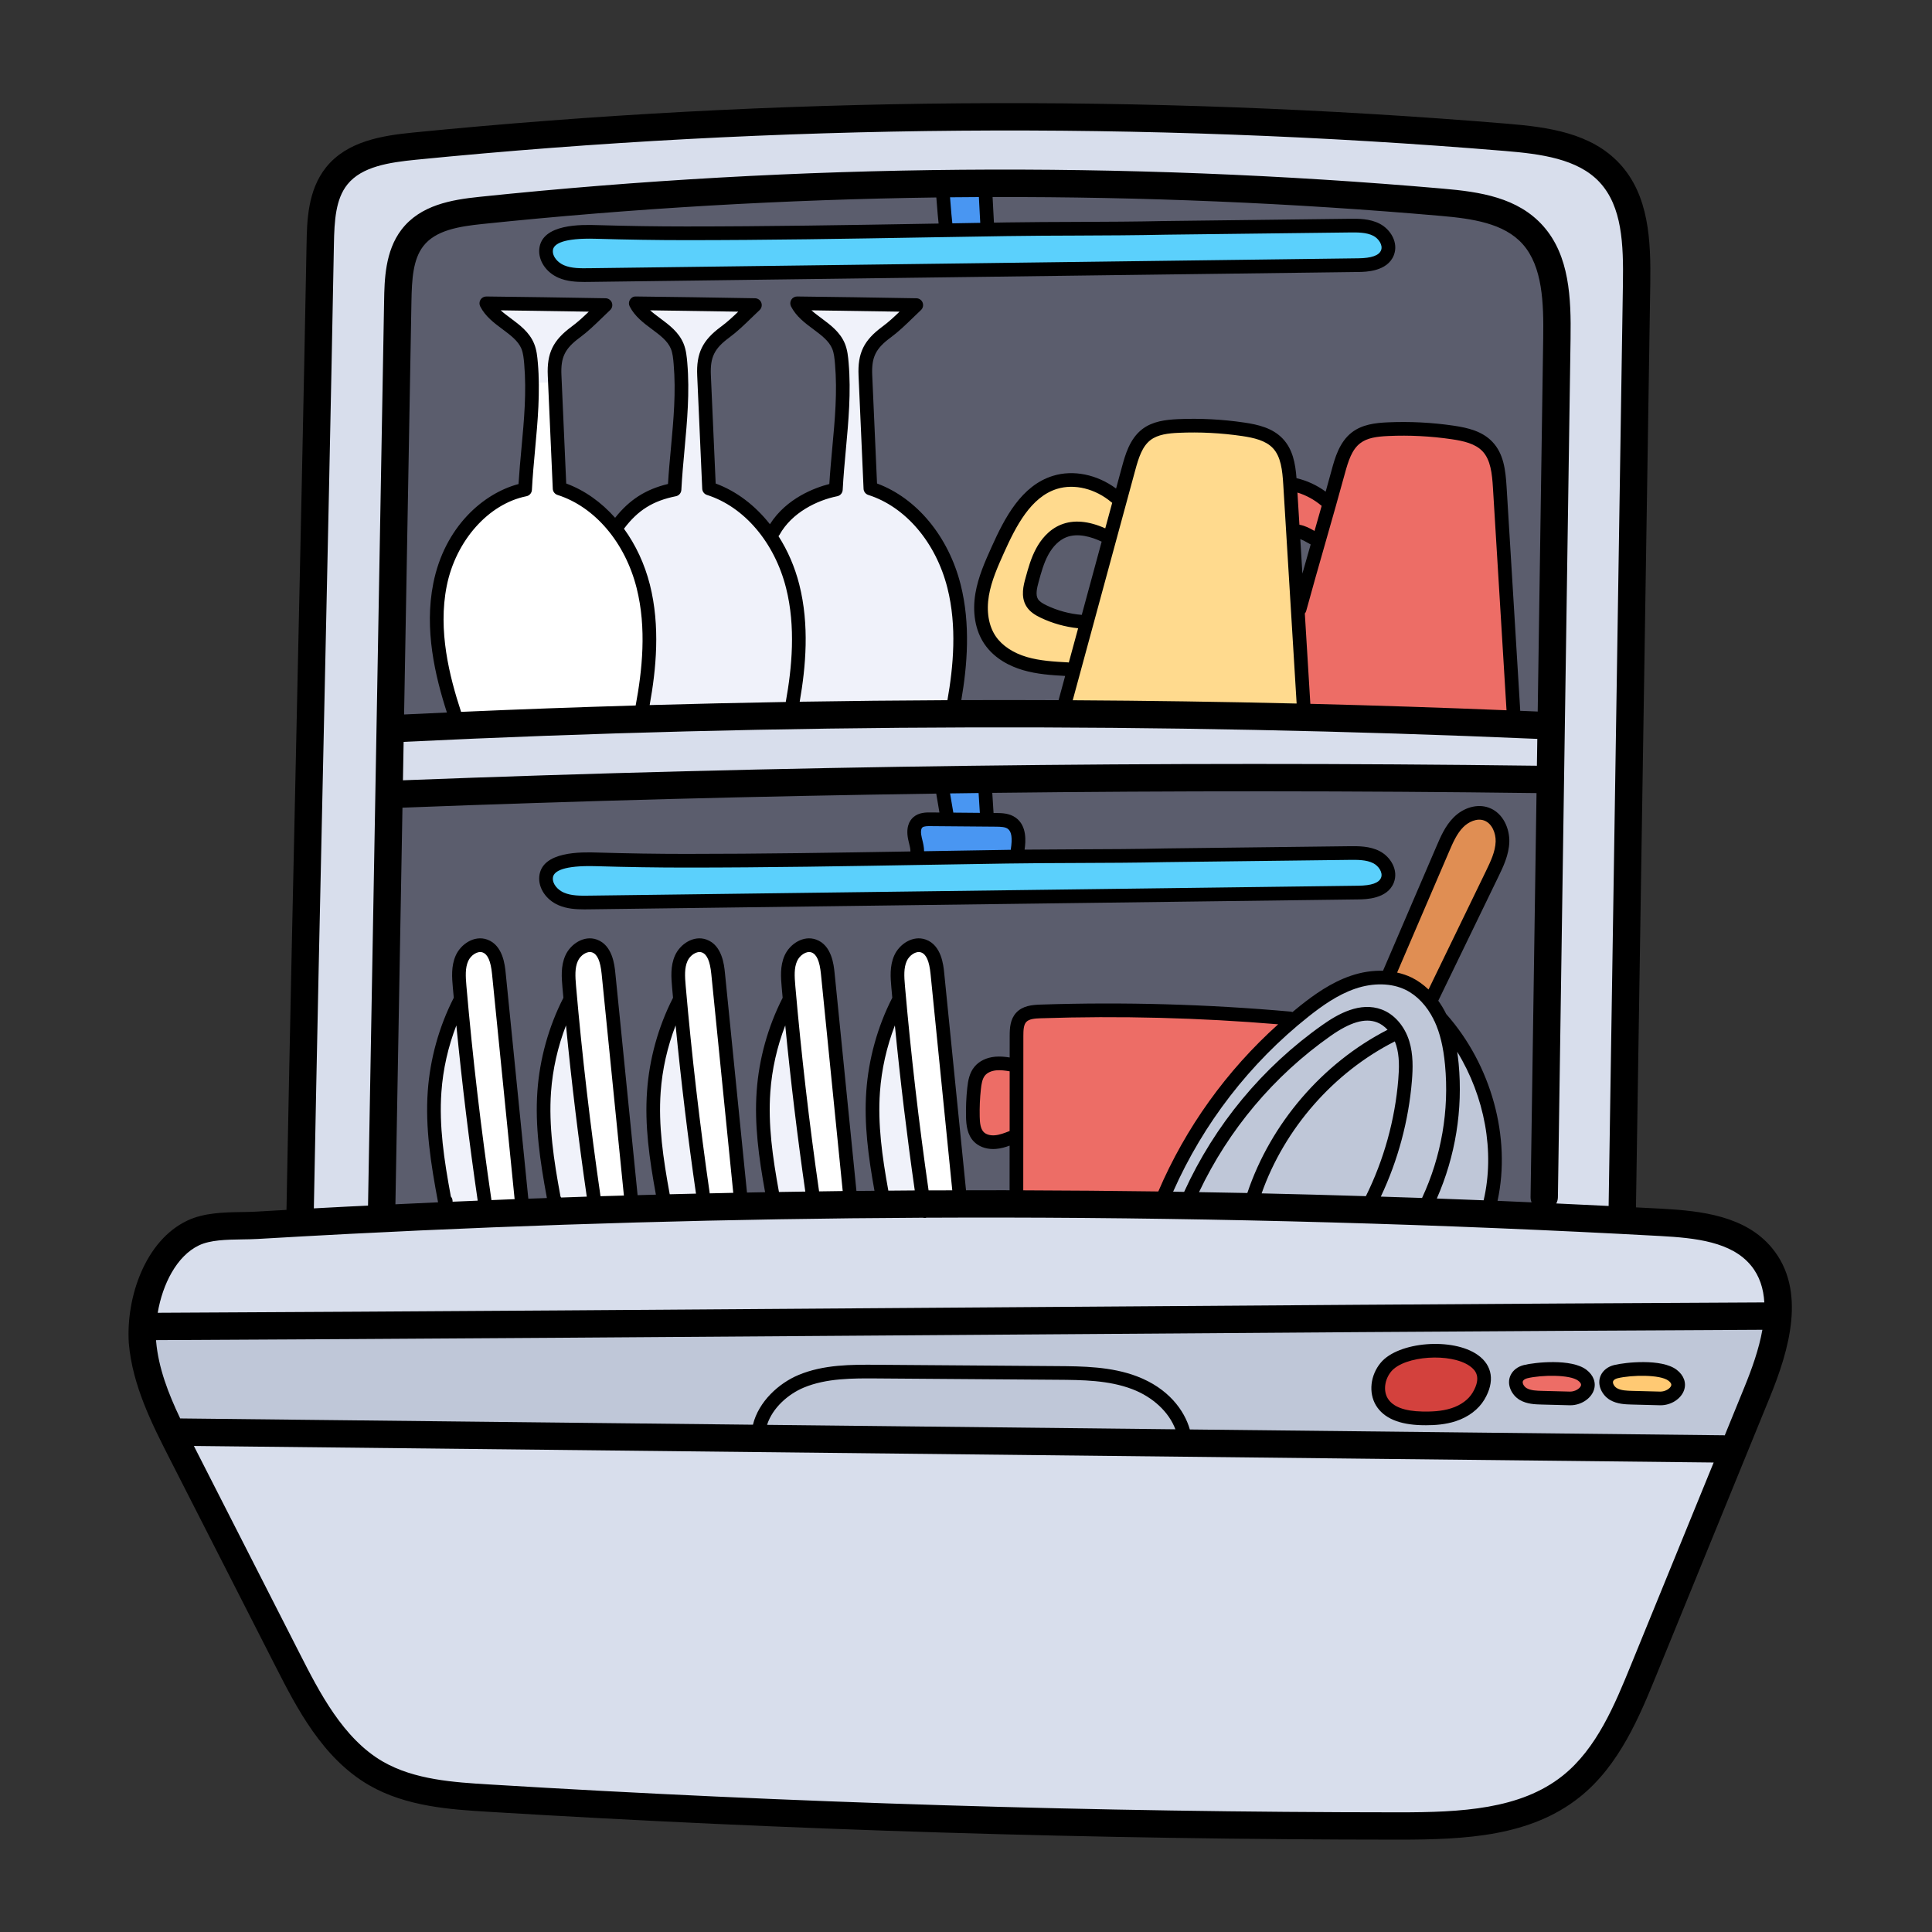 <svg xmlns="http://www.w3.org/2000/svg" xmlns:xlink="http://www.w3.org/1999/xlink" width="500" viewBox="0 0 375 375" height="500" preserveAspectRatio="xMidYMid meet"><rect x="0" y="0" width="375" height="375" fill="#333333" stroke="none"/><defs><clipPath id="7d2c6e0d25"><path d="M 112.5 112.5 L 262.5 112.5 L 262.5 262.5 L 112.5 262.5 Z M 112.5 112.5 " clip-rule="nonzero"></path></clipPath><clipPath id="3b7deeb868"><path d="M 24.465 20 L 348 20 L 348 357.113 L 24.465 357.113 Z M 24.465 20 " clip-rule="nonzero"></path></clipPath></defs><path fill="#e4eff8" d="M 155 250 L 155 252.5 C 155 256.652 151.652 260 147.5 260 L 137.5 260 C 133.348 260 130 256.652 130 252.5 L 130 250 L 155 250 " fill-opacity="1" fill-rule="nonzero"></path><path fill="#e4eff8" d="M 245 250 L 245 252.5 C 245 256.652 241.652 260 237.5 260 L 227.5 260 C 223.348 260 220 256.652 220 252.5 L 220 250 L 245 250 " fill-opacity="1" fill-rule="nonzero"></path><path fill="#c4dcf0" d="M 220 250 L 220 252.5 C 220 253.387 220.184 254.219 220.457 255 L 244.543 255 C 244.816 254.219 245 253.387 245 252.5 L 245 250 L 220 250 " fill-opacity="1" fill-rule="nonzero"></path><path fill="#e4eff8" d="M 132.5 115 C 122.801 115 115 122.801 115 132.5 L 115 165 C 122.5 165 139.207 160.43 151.25 160 C 163.449 160 172.5 165 187.5 165 C 202.5 165 211.551 160 223.75 160 C 235.691 160.078 252.5 165 260 165 L 260 132.5 C 260 122.801 252.199 115 242.5 115 L 132.5 115 " fill-opacity="1" fill-rule="nonzero"></path><path fill="#c4dcf0" d="M 132.5 115 C 122.801 115 115 122.801 115 132.5 L 115 165 C 116.367 165 118.113 164.816 120 164.57 L 120 132.5 C 120 122.801 127.801 115 137.5 115 L 132.5 115 " fill-opacity="1" fill-rule="nonzero"></path><path fill="#c4dcf0" d="M 132.5 115 C 122.801 115 115 122.801 115 132.5 L 115 155 L 260 155 L 260 132.5 C 260 122.801 252.199 115 242.5 115 L 132.5 115 " fill-opacity="1" fill-rule="nonzero"></path><path fill="#549ad4" d="M 151.25 160 C 139.207 160.43 122.5 165 115 165 L 115 242.5 C 115 246.652 118.348 250 122.5 250 L 252.5 250 C 256.652 250 260 246.652 260 242.5 L 260 165 C 252.5 165 235.691 160.078 223.75 160 C 211.551 160 202.5 165 187.5 165 C 172.5 165 163.449 160 151.25 160 " fill-opacity="1" fill-rule="nonzero"></path><path fill="#3588cb" d="M 151.25 160 C 139.207 160.43 122.5 165 115 165 L 115 170 C 122.5 170 139.207 165.43 151.25 165 C 163.449 165 172.5 170 187.5 170 C 202.5 170 211.551 165 223.75 165 C 235.691 165.078 252.5 170 260 170 L 260 165 C 252.5 165 235.691 160.078 223.75 160 C 211.551 160 202.5 165 187.5 165 C 172.5 165 163.449 160 151.25 160 " fill-opacity="1" fill-rule="nonzero"></path><path fill="#e4eff8" d="M 260 212.5 C 260 233.215 243.215 250 222.5 250 C 201.785 250 185 233.215 185 212.5 C 185 191.785 201.785 175 222.5 175 C 243.215 175 260 191.785 260 212.5 " fill-opacity="1" fill-rule="nonzero"></path><path fill="#e4eff8" d="M 125 237.5 C 125 244.426 130.574 250 137.5 250 L 185 250 C 191.926 250 197.5 244.426 197.5 237.5 L 125 237.5 " fill-opacity="1" fill-rule="nonzero"></path><path fill="#e4eff8" d="M 115 150 L 115 132.5 C 115 122.801 122.801 115 132.5 115 L 242.5 115 C 252.199 115 260 122.801 260 132.5 L 260 150 L 115 150 " fill-opacity="1" fill-rule="nonzero"></path><path fill="#c4dcf0" d="M 237.5 115 C 247.199 115 255 122.801 255 132.5 L 255 150 L 260 150 L 260 132.5 C 260 122.801 252.199 115 242.5 115 L 237.5 115 " fill-opacity="1" fill-rule="nonzero"></path><path fill="#c4dcf0" d="M 115 145 L 115 150 L 260 150 L 260 145 L 115 145 " fill-opacity="1" fill-rule="nonzero"></path><path fill="#c4dcf0" d="M 219.715 175.105 C 239.52 176.277 254.973 192.668 255 212.5 C 255 232.121 239.855 248.438 220.285 249.895 C 221.027 249.949 221.758 249.988 222.5 250 C 243.215 250 260 233.215 260 212.5 C 260 191.785 243.215 175 222.5 175 C 221.574 175 220.637 175.039 219.715 175.105 " fill-opacity="1" fill-rule="nonzero"></path><path fill="#3588cb" d="M 120 164.57 C 118.113 164.816 116.367 165 115 165 L 115 242.5 C 115 246.652 118.348 250 122.5 250 L 127.5 250 C 123.348 250 120 246.652 120 242.5 L 120 164.57 " fill-opacity="1" fill-rule="nonzero"></path><path fill="#e4eff8" d="M 127.5 225 C 127.5 231.926 133.074 237.5 140 237.5 L 182.5 237.5 C 189.426 237.5 195 231.926 195 225 L 127.5 225 " fill-opacity="1" fill-rule="nonzero"></path><path fill="#c4dcf0" d="M 130 250 L 130 252.5 C 130 253.387 130.184 254.219 130.457 255 L 154.543 255 C 154.816 254.219 155 253.387 155 252.5 L 155 250 L 130 250 " fill-opacity="1" fill-rule="nonzero"></path><path fill="#e4eff8" d="M 130 212.5 C 130 219.426 135.574 225 142.5 225 L 180 225 C 186.926 225 192.5 219.426 192.5 212.5 L 130 212.5 " fill-opacity="1" fill-rule="nonzero"></path><path fill="#c4dcf0" d="M 191.445 237.5 C 189.531 241.914 185.145 245 180 245 L 132.5 245 C 130.34 245 128.332 244.402 126.562 243.438 C 128.672 247.332 132.746 250 137.5 250 L 185 250 C 191.926 250 197.5 244.426 197.5 237.5 L 191.445 237.5 " fill-opacity="1" fill-rule="nonzero"></path><path fill="#c4dcf0" d="M 188.945 225 C 187.031 229.414 182.645 232.5 177.5 232.5 L 135 232.5 C 132.84 232.5 130.832 231.902 129.062 230.938 C 131.172 234.832 135.246 237.5 140 237.5 L 182.5 237.5 C 189.426 237.5 195 231.926 195 225 L 188.945 225 " fill-opacity="1" fill-rule="nonzero"></path><path fill="#e4eff8" d="M 162.5 187.5 L 162.5 205 C 162.5 209.152 165.848 212.5 170 212.5 L 185 212.5 C 189.152 212.5 192.5 209.152 192.5 205 L 192.5 187.5 L 162.5 187.5 " fill-opacity="1" fill-rule="nonzero"></path><path fill="#c4dcf0" d="M 187.5 187.5 L 187.5 200 C 187.5 204.152 184.152 207.5 180 207.5 L 165 207.5 C 164.246 207.5 163.527 207.355 162.852 207.148 C 163.777 210.246 166.602 212.5 170 212.5 L 185 212.5 C 189.152 212.5 192.5 209.152 192.5 205 L 192.5 187.5 L 187.5 187.5 " fill-opacity="1" fill-rule="nonzero"></path><path fill="#c4dcf0" d="M 186.445 212.5 C 184.531 216.914 180.145 220 175 220 L 137.5 220 C 135.34 220 133.332 219.402 131.562 218.438 C 133.672 222.332 137.746 225 142.5 225 L 180 225 C 186.926 225 192.5 219.426 192.5 212.5 L 186.445 212.5 " fill-opacity="1" fill-rule="nonzero"></path><path fill="#549ad4" d="M 130 125 L 172.5 125 C 175.273 125 177.5 127.227 177.5 130 C 177.5 132.773 175.273 135 172.5 135 L 130 135 C 127.227 135 125 132.773 125 130 C 125 127.227 127.227 125 130 125 " fill-opacity="1" fill-rule="nonzero"></path><path fill="#549ad4" d="M 225 132.5 C 225 136.641 221.641 140 217.5 140 C 213.359 140 210 136.641 210 132.5 C 210 128.359 213.359 125 217.5 125 C 221.641 125 225 128.359 225 132.5 " fill-opacity="1" fill-rule="nonzero"></path><path fill="#549ad4" d="M 250 132.5 C 250 136.641 246.641 140 242.5 140 C 238.359 140 235 136.641 235 132.5 C 235 128.359 238.359 125 242.5 125 C 246.641 125 250 128.359 250 132.5 " fill-opacity="1" fill-rule="nonzero"></path><path fill="#3588cb" d="M 172.5 125 C 172.5 127.773 170.273 130 167.5 130 L 125 130 C 125 132.773 127.227 135 130 135 L 172.5 135 C 175.273 135 177.5 132.773 177.5 130 C 177.5 127.227 175.273 125 172.5 125 " fill-opacity="1" fill-rule="nonzero"></path><path fill="#3588cb" d="M 220 127.5 C 220 131.641 216.641 135 212.5 135 C 211.758 135 211.027 134.883 210.324 134.676 C 211.289 137.84 214.191 140 217.5 140 C 221.641 140 225 136.641 225 132.5 C 225 129.191 222.84 126.289 219.676 125.324 C 219.883 126.027 220 126.758 220 127.5 " fill-opacity="1" fill-rule="nonzero"></path><path fill="#3588cb" d="M 245 127.5 C 245 131.641 241.641 135 237.5 135 C 236.758 135 236.027 134.883 235.324 134.676 C 236.289 137.84 239.191 140 242.5 140 C 246.641 140 250 136.641 250 132.5 C 250 129.191 247.84 126.289 244.676 125.324 C 244.883 126.027 245 126.758 245 127.5 " fill-opacity="1" fill-rule="nonzero"></path><path fill="#e4eff8" d="M 242.5 212.5 C 242.5 223.543 233.543 232.5 222.5 232.5 C 211.457 232.5 202.5 223.543 202.5 212.5 C 202.5 201.457 211.457 192.5 222.5 192.5 C 233.543 192.5 242.5 201.457 242.5 212.5 " fill-opacity="1" fill-rule="nonzero"></path><path fill="#c4dcf0" d="M 222.5 192.5 C 211.457 192.5 202.5 201.457 202.5 212.5 C 202.5 219.062 205.73 225.223 211.133 228.945 C 208.777 225.598 207.512 221.602 207.5 217.5 C 207.5 206.457 216.457 197.5 227.5 197.5 C 231.562 197.5 235.535 198.738 238.867 201.055 C 235.129 195.703 229.023 192.512 222.5 192.5 " fill-opacity="1" fill-rule="nonzero"></path><g clip-path="url(#7d2c6e0d25)"><path fill="#4d4d4d" d="M 132.5 112.5 C 121.379 112.5 112.5 121.473 112.5 132.5 L 112.5 242.5 C 112.5 248.086 117.004 252.5 122.5 252.5 L 127.5 252.5 C 127.5 257.996 131.926 262.5 137.512 262.5 L 147.488 262.5 C 153.059 262.5 157.5 258.02 157.5 252.5 L 217.512 252.5 C 217.512 257.996 221.941 262.5 227.488 262.5 L 237.5 262.5 C 243.074 262.5 247.5 257.996 247.5 252.5 L 252.5 252.5 C 257.996 252.5 262.5 248.086 262.5 242.5 L 262.5 132.5 C 262.5 121.473 253.645 112.5 242.5 112.5 Z M 132.5 117.5 L 242.5 117.5 C 250.809 117.5 257.5 124.152 257.5 132.5 L 257.5 147.488 L 117.5 147.488 L 117.5 132.5 C 117.5 124.152 124.207 117.5 132.5 117.5 Z M 130 122.5 C 125.887 122.5 122.5 125.793 122.5 130 C 122.5 134.191 125.887 137.512 130 137.512 L 172.5 137.512 C 176.602 137.512 180.012 134.191 180.012 130 C 180.012 125.793 176.602 122.5 172.5 122.5 Z M 217.512 122.5 C 211.953 122.5 207.5 127.004 207.5 132.5 C 207.5 137.996 211.941 142.5 217.512 142.5 C 223.086 142.5 227.488 137.996 227.488 132.5 C 227.488 127.004 223.074 122.5 217.512 122.5 Z M 242.527 122.5 C 236.953 122.5 232.512 127.004 232.512 132.5 C 232.512 137.996 236.941 142.5 242.527 142.5 C 248.098 142.5 252.5 137.996 252.5 132.5 C 252.5 127.004 248.086 122.5 242.527 122.5 Z M 130 127.5 L 172.5 127.5 C 173.918 127.5 175.012 128.645 175.012 130 C 175.012 131.34 173.918 132.5 172.5 132.5 L 130 132.5 C 128.566 132.5 127.5 131.355 127.5 130 C 127.5 128.633 128.566 127.5 130 127.5 Z M 220 128.164 C 221.496 129.023 222.488 130.637 222.488 132.5 C 222.488 135.301 220.207 137.5 217.512 137.5 C 214.816 137.5 212.512 135.301 212.512 132.5 C 212.512 130.637 213.504 129.023 215 128.164 L 215 130.066 C 215.078 133.32 219.922 133.32 220 130.066 Z M 245.012 128.164 C 246.496 129.023 247.5 130.637 247.5 132.5 C 247.5 135.301 245.207 137.5 242.527 137.5 C 239.832 137.5 237.527 135.301 237.527 132.5 C 237.527 130.637 238.516 129.023 240.012 128.164 L 240.012 130.066 C 240.078 133.32 244.934 133.32 245.012 130.066 Z M 117.5 152.488 L 257.5 152.488 L 257.5 162.355 C 254.074 162.004 249.219 161.055 243.984 160.078 C 237.332 158.828 230.066 157.539 223.75 157.5 C 210.859 157.5 202.41 162.5 187.5 162.5 C 172.59 162.5 164.012 157.5 151.211 157.5 C 144.871 157.723 137.605 159.012 130.977 160.207 C 125.77 161.145 120.938 162.031 117.5 162.371 Z M 151.25 162.5 C 162.918 162.5 172.293 167.5 187.5 167.5 C 202.707 167.5 212.215 162.5 223.723 162.5 C 229.363 162.527 236.473 163.75 243.086 164.988 C 248.527 166.004 253.488 167.031 257.5 167.371 L 257.5 193.152 C 250.637 180.77 237.539 172.5 222.488 172.5 C 211.379 172.5 200.832 177.137 193.32 185.145 C 193.059 185.039 192.785 184.988 192.5 184.988 L 162.5 184.988 C 161.121 185 160 186.121 160 187.5 L 157.5 187.5 C 153.32 187.5 150 190.887 150 195 L 150 197.5 C 150 201.68 153.387 205 157.5 205 L 160 205 C 160 206.824 160.469 208.516 161.328 210 L 130 210 C 128.605 210 127.5 211.133 127.5 212.512 C 127.5 216.34 128.918 219.844 131.301 222.488 L 127.5 222.488 C 126.121 222.488 124.988 223.605 125 225 C 125 228.84 126.418 232.344 128.816 235 L 125 235 C 123.449 235 122.5 236.262 122.5 237.5 C 122.5 241.34 123.918 244.832 126.316 247.5 L 122.5 247.5 C 119.688 247.5 117.5 245.262 117.5 242.5 L 117.5 167.383 C 121.484 167.059 126.434 166.094 131.863 165.117 C 138.438 163.934 145.52 162.707 151.25 162.5 Z M 150 167.5 C 148.621 167.5 147.5 168.621 147.5 170 C 147.5 171.379 148.621 172.5 150 172.5 C 151.379 172.5 152.5 171.379 152.5 170 C 152.5 168.621 151.379 167.5 150 167.5 Z M 135 170 C 133.621 170 132.5 171.121 132.5 172.5 C 132.5 173.879 133.621 175 135 175 C 136.379 175 137.5 173.879 137.5 172.5 C 137.5 171.121 136.379 170 135 170 Z M 172.5 172.5 C 171.121 172.5 170 173.621 170 175 C 170 176.379 171.121 177.5 172.5 177.5 C 173.879 177.5 175 176.379 175 175 C 175 173.621 173.879 172.5 172.5 172.5 Z M 160 175 C 158.621 175 157.5 176.121 157.5 177.5 C 157.5 178.879 158.621 180 160 180 C 161.379 180 162.5 178.879 162.5 177.5 C 162.5 176.121 161.379 175 160 175 Z M 222.488 177.5 C 241.848 177.5 257.5 193.152 257.5 212.512 C 257.5 231.875 241.797 247.5 222.488 247.5 C 214.18 247.5 206.211 244.57 199.895 239.219 C 199.961 238.672 200 238.059 200 237.5 C 199.988 236.121 198.879 235.012 197.5 235 L 193.684 235 C 196.082 232.344 197.5 228.84 197.5 225 C 197.512 223.605 196.379 222.488 195 222.488 L 191.199 222.488 C 193.582 219.844 195 216.34 195 212.512 C 195 211.512 194.441 210.664 193.543 210.223 C 194.48 208.699 195 206.902 195 205 L 195 190.848 C 201.512 182.539 211.719 177.5 222.488 177.5 Z M 145 180 C 143.621 180 142.5 181.121 142.5 182.5 C 142.5 183.879 143.621 185 145 185 C 146.379 185 147.5 183.879 147.5 182.5 C 147.5 181.121 146.379 180 145 180 Z M 127.5 182.5 C 126.121 182.5 125 183.621 125 185 C 125 186.379 126.121 187.5 127.5 187.5 C 128.879 187.5 130 186.379 130 185 C 130 183.621 128.879 182.5 127.5 182.5 Z M 165 189.988 L 189.988 189.988 L 189.988 205 C 189.988 207.812 187.762 210 184.988 210 L 170 210 C 167.254 210 165 207.812 165 205 Z M 222.488 189.988 C 210.09 189.988 200 200.117 200 212.512 C 200 224.91 210.09 235 222.488 235 C 234.883 235 245 224.91 245 212.512 C 245 200.117 234.883 189.988 222.488 189.988 Z M 157.5 192.5 L 160 192.5 L 160 200 L 157.5 200 C 156.066 200 155 198.84 155 197.5 L 155 195 C 155 193.633 156.066 192.5 157.5 192.5 Z M 222.488 195 C 232.043 195 240 202.812 240 212.512 C 240 222.199 232.109 230 222.488 230 C 212.879 230 205 222.199 205 212.512 C 205 202.812 212.93 195 222.488 195 Z M 135 195 C 133.621 195 132.5 196.121 132.5 197.5 C 132.5 198.879 133.621 200 135 200 C 136.379 200 137.5 198.879 137.5 197.5 C 137.5 196.121 136.379 195 135 195 Z M 132.812 215 L 189.688 215 C 188.582 219.375 184.609 222.488 180.012 222.488 L 142.512 222.488 C 137.707 222.488 133.918 219.18 132.812 215 Z M 130.301 227.488 L 192.188 227.488 C 191.066 231.914 187.098 235 182.5 235 L 140 235 C 135.402 235 131.496 231.941 130.301 227.488 Z M 257.5 231.836 L 257.5 242.5 C 257.5 245.223 255.312 247.5 252.5 247.5 L 241.875 247.5 C 248.582 243.828 253.984 238.27 257.5 231.836 Z M 127.801 240 L 194.699 240 C 193.543 244.324 189.727 247.5 184.988 247.5 L 137.512 247.5 C 132.59 247.5 128.828 243.984 127.801 240 Z M 198.348 244.375 C 199.895 245.559 201.434 246.562 203.125 247.5 L 196.184 247.5 C 197.043 246.551 197.746 245.52 198.348 244.375 Z M 132.5 252.5 L 152.488 252.5 C 152.488 255.312 150.246 257.5 147.488 257.5 L 137.512 257.5 C 134.754 257.5 132.5 255.312 132.5 252.5 Z M 222.488 252.5 L 242.5 252.5 C 242.5 255.312 240.246 257.5 237.5 257.5 L 227.488 257.5 C 224.738 257.5 222.488 255.312 222.488 252.5 " fill-opacity="1" fill-rule="nonzero"></path></g><path fill="#ffffff" d="M 179.25 183.629 C 178.957 183.527 178.648 183.473 178.332 183.473 C 176.75 183.473 175.352 184.746 174.789 186.008 C 174.074 187.617 174.16 189.371 174.34 191.492 C 175.488 204.688 177.035 218.059 178.93 231.238 L 179.094 232.371 L 180.238 232.367 C 181.773 232.363 183.297 232.363 184.824 232.363 L 186.289 232.363 L 181.93 188.914 C 181.723 186.836 181.23 184.359 179.25 183.629 Z M 179.25 183.629 " fill-opacity="1" fill-rule="nonzero"></path><path fill="#ffffff" d="M 157.973 183.629 C 157.68 183.527 157.367 183.473 157.051 183.473 C 155.469 183.473 154.07 184.746 153.512 186.008 C 152.797 187.617 152.879 189.371 153.059 191.492 C 154.215 204.719 155.77 218.152 157.68 231.438 L 157.848 232.578 L 165.027 232.48 L 160.652 188.914 C 160.449 186.836 159.961 184.355 157.973 183.629 Z M 157.973 183.629 " fill-opacity="1" fill-rule="nonzero"></path><path fill="#ffffff" d="M 136.691 183.629 C 136.398 183.527 136.086 183.473 135.77 183.473 C 134.18 183.473 132.789 184.75 132.234 186.008 C 131.516 187.633 131.598 189.379 131.777 191.492 C 132.941 204.852 134.516 218.418 136.461 231.82 L 136.629 232.973 L 139.211 232.914 C 140.258 232.891 141.301 232.863 142.348 232.848 L 143.777 232.82 L 139.375 188.91 C 139.164 186.832 138.672 184.352 136.691 183.629 Z M 136.691 183.629 " fill-opacity="1" fill-rule="nonzero"></path><path fill="#ffffff" d="M 108.609 94.805 L 107.578 71.566 L 103.191 71.68 L 103.238 73.008 C 103.414 77.75 102.977 82.484 102.551 87.082 C 102.324 89.535 102.07 92.312 101.922 95.031 C 94.059 96.598 87.27 104.191 85.41 113.492 C 83.605 122.57 85.973 131.668 88.242 138.578 L 88.555 139.527 L 89.551 139.484 C 100.457 139.008 111.855 138.59 123.426 138.246 L 124.488 138.219 L 124.684 137.172 C 125.785 131.242 127.004 122.363 124.84 113.805 C 122.5 104.527 116.281 97.254 108.609 94.805 Z M 108.609 94.805 " fill-opacity="1" fill-rule="nonzero"></path><path fill="#ffffff" d="M 115.41 183.629 C 115.117 183.527 114.805 183.473 114.488 183.473 C 112.898 183.473 111.508 184.75 110.953 186.008 C 110.234 187.633 110.316 189.379 110.496 191.492 C 111.68 205.047 113.281 218.805 115.258 232.371 L 115.43 233.535 L 116.602 233.5 C 118.02 233.457 119.434 233.418 120.852 233.383 L 122.547 233.336 L 118.094 188.914 C 117.887 186.832 117.395 184.352 115.41 183.629 Z M 115.41 183.629 " fill-opacity="1" fill-rule="nonzero"></path><path fill="#ffffff" d="M 94.129 183.629 C 93.836 183.527 93.527 183.473 93.207 183.473 C 91.629 183.473 90.234 184.746 89.672 186.008 C 88.949 187.641 89.043 189.457 89.223 191.492 C 90.426 205.348 92.066 219.355 94.09 233.125 L 94.262 234.297 L 96.965 234.188 C 97.957 234.145 98.941 234.105 99.934 234.07 L 101.336 234.023 L 96.812 188.914 C 96.605 186.832 96.109 184.352 94.129 183.629 Z M 94.129 183.629 " fill-opacity="1" fill-rule="nonzero"></path><path fill="#f0f2fa" d="M 168.938 94.805 L 168.012 74 L 167.965 72.781 L 167.965 71.465 L 167.961 71.465 C 168.086 68.426 169.223 66.551 172.043 64.469 C 173.352 63.5 174.527 62.402 175.523 61.445 L 177.832 59.234 L 174.637 59.176 C 168.547 59.07 162.895 58.984 157.523 58.918 L 154.027 58.875 L 156.625 61.215 C 157.27 61.797 157.984 62.328 158.691 62.852 C 160.391 64.121 162 65.316 162.766 67.18 C 163.215 68.266 163.316 69.473 163.406 70.535 C 163.477 71.367 163.527 72.164 163.555 72.902 L 163.555 72.91 C 163.746 77.734 163.305 82.484 162.875 87.082 C 162.648 89.535 162.395 92.312 162.246 95.027 C 158.121 95.848 152.773 98.422 150.152 103.164 L 149.48 103.973 L 150 104.785 C 151.75 107.52 153.055 110.551 153.875 113.797 C 155.457 120.082 155.477 127.129 153.926 135.98 L 153.652 137.551 L 155.246 137.52 C 164.582 137.367 174.223 137.266 183.902 137.219 L 185.004 137.215 L 185.191 136.133 C 186.77 127.199 186.766 120.105 185.172 113.805 C 182.828 104.535 176.609 97.258 168.938 94.805 Z M 168.938 94.805 " fill-opacity="1" fill-rule="nonzero"></path><path fill="#f0f2fa" d="M 175.008 198.902 L 172.469 198.559 C 170.809 202.863 169.809 207.344 169.48 211.867 C 169.039 218.07 169.824 224.145 171.133 231.344 L 171.332 232.441 L 172.441 232.43 C 174.148 232.406 175.859 232.387 177.559 232.383 L 179.074 232.375 L 178.859 230.879 C 177.348 220.348 176.055 209.594 175.008 198.902 Z M 175.008 198.902 " fill-opacity="1" fill-rule="nonzero"></path><path fill="#f0f2fa" d="M 153.727 198.902 L 151.188 198.559 C 149.527 202.875 148.523 207.352 148.207 211.867 C 147.758 218.094 148.562 224.258 149.902 231.602 L 150.105 232.707 L 151.227 232.688 C 152.352 232.664 153.484 232.648 154.609 232.633 L 157.824 232.582 L 157.609 231.102 C 156.082 220.457 154.777 209.625 153.727 198.902 Z M 153.727 198.902 " fill-opacity="1" fill-rule="nonzero"></path><path fill="#f0f2fa" d="M 153.617 137.551 L 153.809 136.484 C 154.84 130.758 155.965 122.176 153.852 113.805 C 151.508 104.535 145.293 97.258 137.617 94.805 L 136.691 73.953 L 136.645 72.797 L 136.645 71.477 L 136.641 71.477 C 136.766 68.426 137.898 66.551 140.727 64.469 C 142.031 63.5 143.207 62.402 144.203 61.445 L 146.512 59.234 L 143.316 59.176 C 137.227 59.07 131.582 58.984 126.207 58.918 L 122.715 58.875 L 125.312 61.215 C 125.926 61.766 126.609 62.281 127.27 62.773 L 127.371 62.852 C 129.074 64.121 130.684 65.316 131.453 67.18 C 131.895 68.246 131.992 69.41 132.09 70.535 C 132.156 71.375 132.207 72.172 132.238 72.918 C 132.43 77.645 131.996 82.363 131.578 86.934 L 131.531 87.414 C 131.305 89.891 131.066 92.453 130.922 95.027 C 126.191 95.977 122.945 98.008 120.059 101.832 L 119.473 102.613 L 120.047 103.398 C 122.246 106.426 123.91 110.023 124.867 113.797 C 126.996 122.23 125.852 130.863 124.809 136.625 L 124.516 138.223 L 126.141 138.176 C 135.035 137.922 143.918 137.719 152.539 137.57 Z M 153.617 137.551 " fill-opacity="1" fill-rule="nonzero"></path><path fill="#f0f2fa" d="M 132.453 198.902 L 129.914 198.555 C 128.25 202.855 127.246 207.336 126.926 211.867 C 126.473 218.199 127.309 224.512 128.699 232.043 L 128.902 233.145 L 136.598 232.973 L 136.387 231.504 C 134.828 220.68 133.504 209.715 132.453 198.902 Z M 132.453 198.902 " fill-opacity="1" fill-rule="nonzero"></path><path fill="#f0f2fa" d="M 111.168 198.902 L 108.633 198.555 C 106.969 202.863 105.965 207.344 105.645 211.867 C 105.188 218.281 106.016 224.512 107.5 232.484 L 107.566 232.844 L 107.789 233.094 L 108.168 233.785 L 108.98 233.758 C 110.629 233.695 112.281 233.637 113.93 233.586 L 115.402 233.539 L 115.195 232.082 C 113.586 220.988 112.234 209.828 111.168 198.902 Z M 111.168 198.902 " fill-opacity="1" fill-rule="nonzero"></path><path fill="#f0f2fa" d="M 97.195 58.918 L 93.703 58.875 L 96.301 61.215 C 96.949 61.797 97.66 62.328 98.383 62.863 C 100.074 64.129 101.672 65.324 102.441 67.18 C 102.875 68.227 102.977 69.371 103.078 70.477 L 103.086 70.543 C 103.156 71.367 103.207 72.199 103.238 73.016 L 103.293 74.312 L 107.691 74.199 L 107.633 72.859 C 107.461 68.914 108.453 66.879 111.727 64.465 C 113.012 63.508 114.156 62.449 115.195 61.441 L 117.488 59.234 L 114.309 59.18 C 108.215 59.07 102.57 58.984 97.195 58.918 Z M 97.195 58.918 " fill-opacity="1" fill-rule="nonzero"></path><path fill="#f0f2fa" d="M 89.891 198.902 L 87.352 198.555 C 85.688 202.863 84.684 207.344 84.363 211.867 C 83.91 218.281 84.734 224.512 86.219 232.484 L 86.289 232.824 L 86.527 233.094 L 86.578 234.625 L 87.91 234.566 C 89.398 234.5 90.891 234.441 92.383 234.379 L 94.242 234.305 L 94.031 232.855 C 92.383 221.66 90.992 210.234 89.891 198.902 Z M 89.891 198.902 " fill-opacity="1" fill-rule="nonzero"></path><path fill="#d8deec" d="M 340.887 244.805 C 336.77 239.789 329.477 238.988 322.359 238.598 C 280.023 236.277 237.047 235.074 194.621 235.012 L 191.141 235.012 C 187.363 235.012 183.582 235.02 179.797 235.043 L 179.621 235.043 L 179.484 235.082 L 179.473 235.082 L 179.309 235.039 L 179.145 235.043 C 142.219 235.223 104.727 236.281 67.719 238.18 C 61.684 238.492 55.715 238.82 49.98 239.164 C 48.98 239.219 47.949 239.234 46.98 239.246 L 46.906 239.25 C 43.758 239.305 40.504 239.359 38.043 240.535 C 33.711 242.609 30.449 247.863 29.316 254.59 L 29.055 256.133 L 30.621 256.125 C 82.586 255.875 135.102 255.496 185.891 255.125 C 241.43 254.719 291.551 254.363 342.457 254.121 L 343.844 254.113 L 343.762 252.727 C 343.586 249.574 342.617 246.91 340.887 244.805 Z M 340.887 244.805 " fill-opacity="1" fill-rule="nonzero"></path><path fill="#d8deec" d="M 36.5 281.34 L 57.09 321.727 C 60.879 329.152 65.59 338.398 73.641 343.051 C 80.066 346.773 87.926 347.254 94.859 347.676 C 153.324 351.242 212.73 353.066 271.426 353.094 L 271.559 353.094 C 283.832 353.094 295.562 352.527 304.129 345.699 C 311.043 340.195 314.617 331.438 317.773 323.707 L 334.574 282.578 L 35.164 279.32 Z M 36.5 281.34 " fill-opacity="1" fill-rule="nonzero"></path><path fill="#d8deec" d="M 67.582 235.512 L 72.727 235.258 L 75.867 58.457 C 75.938 54.562 76.035 49.234 78.969 45.379 C 82.316 40.992 88.074 40.051 93.199 39.512 C 126.773 36.008 160.992 34.234 194.91 34.234 C 223.258 34.234 251.887 35.477 279.996 37.93 C 286.859 38.523 293.945 39.543 298.566 44.77 C 303.344 50.168 303.637 58.078 303.531 65.715 L 301.074 232.379 C 301.07 232.566 301.016 232.777 300.902 232.996 L 299.977 234.816 L 302.016 234.906 C 305.402 235.059 308.785 235.223 312.172 235.395 L 313.535 235.461 L 316.328 55.156 C 316.449 47.156 316.168 39.555 311.43 34.461 C 306.875 29.57 299.438 28.582 292.211 27.988 C 260.371 25.348 227.945 24.012 195.836 24.012 C 157.414 24.012 118.645 25.926 80.609 29.695 C 75.141 30.238 69.535 31.09 66.41 34.973 C 63.879 38.125 63.59 42.477 63.492 47.422 C 62.883 80.242 62.16 113.16 61.527 142.203 C 60.902 170.645 60.199 202.883 59.602 234.523 L 59.578 235.938 L 61.574 235.832 C 63.574 235.723 65.578 235.613 67.582 235.512 Z M 67.582 235.512 " fill-opacity="1" fill-rule="nonzero"></path><path fill="#d8deec" d="M 298.281 142.098 C 264.098 140.617 229.27 139.867 194.766 139.867 C 155.941 139.867 116.75 140.816 78.277 142.684 L 77.051 142.746 L 76.871 152.824 L 78.262 152.77 C 133.027 150.664 188.723 149.598 243.797 149.598 C 261.945 149.598 280.281 149.715 298.301 149.945 L 299.613 149.961 L 299.723 142.09 L 298.387 142.09 C 298.352 142.09 298.316 142.094 298.281 142.098 Z M 298.281 142.098 " fill-opacity="1" fill-rule="nonzero"></path><path fill="#bfc7d8" d="M 193.375 257.746 L 184.625 257.805 C 134.113 258.176 81.883 258.551 30.285 258.801 L 28.973 258.805 L 28.973 260.117 C 28.973 260.23 28.98 260.352 28.988 260.422 C 29.492 266.258 31.82 271.754 33.789 275.891 L 34.141 276.633 L 147.172 277.863 L 147.176 277.859 L 229.945 278.762 L 334.496 279.898 C 334.539 279.906 334.586 279.914 334.629 279.918 L 335.613 280.023 L 339.812 269.738 C 340.984 266.867 342.633 262.559 343.379 258.336 L 343.652 256.785 L 342.078 256.793 C 292.406 257.031 242.062 257.395 193.375 257.746 Z M 147.496 276.59 C 147.953 274.91 148.824 273.434 149.898 272.184 C 148.926 273.32 148.117 274.652 147.633 276.16 Z M 150.41 271.621 C 150.242 271.793 150.078 271.973 149.918 272.16 C 150.078 271.973 150.242 271.793 150.41 271.621 Z M 220.234 268.402 C 215.422 266.574 210.223 266.535 205.184 266.496 L 170.184 266.238 C 169.578 266.234 168.961 266.23 168.336 266.23 C 164.008 266.23 159.461 266.461 155.492 268.125 C 153.832 268.82 151.961 270 150.414 271.613 C 151.98 269.98 153.859 268.785 155.484 268.102 C 159.652 266.355 164.285 266.211 168.301 266.211 C 168.934 266.211 169.562 266.215 170.188 266.219 L 205.223 266.477 C 210.012 266.516 215.441 266.559 220.242 268.383 C 226.875 270.91 228.988 275.547 229.621 277.625 L 229.375 276.965 C 227.996 273.258 224.582 270.059 220.234 268.402 Z M 286.988 270.98 C 286.016 272.613 284.301 273.898 282.152 274.602 C 280.172 275.246 278.145 275.32 276.789 275.32 C 276.539 275.32 276.293 275.316 276.051 275.309 C 272.07 275.234 269.43 274.152 268.195 272.094 C 267.012 270.113 267.348 267.336 269.012 265.34 C 270.598 263.441 274.445 262.168 278.586 262.168 C 281.641 262.168 284.371 262.859 286.074 264.066 C 288.992 266.141 288.184 268.969 286.988 270.98 Z M 308.113 269.406 C 307.711 270.551 306.262 271.445 304.82 271.445 L 304.723 271.445 L 299.254 271.301 C 298.082 271.27 296.758 271.234 295.664 270.602 C 294.617 269.992 293.859 268.59 294.402 267.469 C 294.695 266.875 295.312 266.418 296.102 266.227 C 296.965 266.012 299.082 265.695 301.359 265.695 C 304.043 265.695 306.09 266.129 307.121 266.914 C 308.059 267.629 308.418 268.539 308.113 269.406 Z M 325.629 269.406 C 325.227 270.551 323.777 271.445 322.336 271.445 L 322.238 271.445 L 316.773 271.301 C 315.602 271.27 314.273 271.234 313.184 270.602 C 312.133 269.992 311.375 268.59 311.918 267.469 C 312.211 266.875 312.832 266.418 313.625 266.227 C 314.488 266.012 316.598 265.695 318.879 265.695 C 321.559 265.695 323.602 266.129 324.637 266.914 C 325.574 267.629 325.934 268.539 325.629 269.406 Z M 325.629 269.406 " fill-opacity="1" fill-rule="nonzero"></path><path fill="#bfc7d8" d="M 277.68 232.102 L 276.898 233.875 L 278.988 233.949 C 281.965 234.062 284.945 234.172 287.914 234.297 L 289 234.34 L 289.25 233.281 C 291.496 223.676 289.52 212.531 283.961 203.465 L 281.539 204.355 C 281.641 205.02 281.73 205.742 281.812 206.555 C 282.629 215.254 281.199 224.086 277.68 232.102 Z M 277.68 232.102 " fill-opacity="1" fill-rule="nonzero"></path><path fill="#bfc7d8" d="M 229.836 232.656 L 230.676 232.664 L 230.668 232.676 L 232.789 232.711 C 235.883 232.762 238.98 232.816 242.074 232.883 L 243.031 232.902 L 243.027 232.906 L 244.848 232.949 C 251.359 233.094 257.973 233.273 265.078 233.492 L 265.922 233.52 L 266.297 232.762 C 266.723 231.902 267.129 231.027 267.516 230.145 C 267.285 230.664 267.066 231.188 266.824 231.699 L 265.969 233.516 L 268.203 233.59 C 270.793 233.672 273.387 233.754 275.973 233.844 L 276.844 233.875 L 277.211 233.082 C 281.062 224.809 282.641 215.633 281.785 206.551 C 281.441 202.91 280.762 200.098 279.648 197.707 L 279.605 197.613 L 279.527 197.508 L 279.492 197.383 L 279.434 197.27 C 278.008 194.398 275.871 192.156 273.422 190.953 C 271.824 190.168 269.926 189.75 267.934 189.75 C 266.191 189.75 264.406 190.059 262.633 190.656 C 258.973 191.902 255.793 194.203 253.164 196.289 C 241.668 205.41 232.449 217.332 226.5 230.77 L 225.699 232.586 L 228.402 232.633 C 228.879 232.641 229.355 232.652 229.836 232.656 Z M 244.664 228.535 C 244.926 227.91 245.195 227.289 245.48 226.672 C 245.199 227.289 244.926 227.906 244.664 228.535 Z M 243.195 232.438 L 243.352 231.984 C 243.438 231.719 243.543 231.461 243.637 231.195 Z M 243.641 231.188 C 243.918 230.406 244.211 229.633 244.527 228.863 C 244.211 229.633 243.918 230.406 243.641 231.188 Z M 246.004 225.59 C 246.176 225.25 246.34 224.902 246.516 224.566 C 246.34 224.906 246.172 225.246 246.004 225.59 Z M 264.609 204.219 C 264.949 203.988 265.289 203.754 265.633 203.531 C 265.285 203.754 264.953 203.988 264.609 204.219 Z M 263.254 205.148 C 263.273 205.137 263.293 205.121 263.312 205.105 C 263.293 205.121 263.273 205.137 263.254 205.148 Z M 265.922 203.355 C 267.227 202.527 268.559 201.75 269.926 201.051 L 271.316 200.34 C 271.32 200.344 271.324 200.352 271.328 200.355 L 270.141 200.957 C 268.695 201.688 267.293 202.492 265.922 203.355 Z M 272.738 209.629 C 272.184 216.539 270.402 223.527 267.598 229.969 C 270.398 223.531 272.16 216.562 272.719 209.625 C 272.906 207.305 272.984 204.84 272.262 202.488 C 272.172 202.195 272.07 201.918 271.957 201.637 L 271.801 201.254 C 271.98 201.648 272.148 202.055 272.281 202.484 C 273.008 204.848 272.922 207.418 272.738 209.629 Z M 257.453 200.008 C 259.426 198.613 262.395 196.762 265.383 196.762 C 266.211 196.762 267.008 196.906 267.762 197.191 C 268.848 197.605 269.828 198.363 270.633 199.352 L 270.297 198.988 C 269.531 198.16 268.676 197.562 267.754 197.215 C 267.008 196.926 266.207 196.785 265.379 196.785 C 263.113 196.785 260.602 197.816 257.469 200.031 C 247.043 207.375 238.52 217.188 232.688 228.516 C 238.523 217.172 247.02 207.367 257.453 200.008 Z M 232.668 228.559 C 232.293 229.289 231.926 230.027 231.574 230.77 C 231.926 230.027 232.293 229.289 232.668 228.559 Z M 231.297 231.352 L 231.012 231.949 L 231.043 231.887 C 231.125 231.707 231.215 231.535 231.297 231.352 Z M 231.297 231.352 " fill-opacity="1" fill-rule="nonzero"></path><path fill="#4996f2" d="M 196.367 159.793 C 195.539 159.207 194.461 159.152 193.336 159.141 L 180.406 159.027 C 179.633 159.027 178.762 159.098 178.16 159.621 C 177.43 160.258 177.262 161.387 177.652 162.977 L 177.723 163.262 C 177.883 163.906 178.047 164.574 178.047 165.219 L 178.047 166.539 L 179.367 166.539 C 179.598 166.539 179.824 166.527 180.035 166.523 C 185.164 166.438 190.301 166.352 195.438 166.273 L 196.219 166.258 L 196.988 166.238 L 197.348 165.555 L 197.504 165.246 L 197.504 165.02 C 197.789 163.148 197.902 160.887 196.367 159.793 Z M 196.367 159.793 " fill-opacity="1" fill-rule="nonzero"></path><path fill="#4996f2" d="M 183.539 43.496 L 183.68 44.676 L 191.66 44.555 L 191.578 43.18 C 191.52 42.188 191.449 40.77 191.375 39.352 L 191.25 36.922 L 188.184 36.941 C 186.918 36.949 185.648 36.957 184.383 36.969 L 182.973 36.984 L 183.207 39.883 C 183.312 41.164 183.418 42.488 183.539 43.496 Z M 183.539 43.496 " fill-opacity="1" fill-rule="nonzero"></path><path fill="#4996f2" d="M 191.59 159.109 L 191.176 152.598 L 189.93 152.613 C 188.234 152.629 186.531 152.652 184.836 152.68 L 182.852 152.703 L 183.926 159.039 Z M 191.59 159.109 " fill-opacity="1" fill-rule="nonzero"></path><path fill="#5bd0fc" d="M 267.176 44.609 C 265.801 43.895 264.207 43.797 262.688 43.797 C 262.418 43.797 262.148 43.801 261.887 43.805 L 226.215 44.234 C 220.566 44.363 214.797 44.383 209.219 44.402 L 207.492 44.41 C 203.531 44.43 199.438 44.445 195.434 44.508 C 190.422 44.59 185.418 44.672 180.41 44.754 L 179.453 44.77 C 164.289 45.031 148.613 45.301 133.199 45.301 C 127.387 45.293 121.559 45.203 115.867 45.031 C 115.375 45.02 114.91 45.008 114.469 45.008 C 112.457 45.008 106.328 45.008 106.004 48.473 C 105.828 50.434 107.41 52.035 108.945 52.691 C 110.375 53.305 111.961 53.391 113.457 53.391 C 113.762 53.391 114.066 53.387 114.367 53.383 L 263.652 51.453 C 265.676 51.43 268.469 51.148 269.297 49.051 C 269.973 47.336 268.719 45.41 267.176 44.609 Z M 267.176 44.609 " fill-opacity="1" fill-rule="nonzero"></path><path fill="#5bd0fc" d="M 267.176 166.395 C 265.801 165.68 264.211 165.582 262.695 165.582 C 262.422 165.582 262.148 165.586 261.883 165.59 L 226.215 166.016 C 220.527 166.145 214.73 166.168 209.121 166.188 L 207.719 166.191 C 203.684 166.211 199.516 166.227 195.434 166.293 C 190.297 166.371 185.16 166.457 180.031 166.551 L 178.203 166.582 C 163.449 166.828 148.191 167.082 133.195 167.082 C 127.414 167.078 121.586 166.984 115.867 166.816 C 115.375 166.801 114.906 166.797 114.469 166.797 C 112.453 166.797 106.324 166.797 106 170.258 C 105.824 172.219 107.406 173.816 108.945 174.473 C 110.375 175.09 111.957 175.176 113.457 175.176 C 113.762 175.176 114.062 175.172 114.363 175.168 L 263.648 173.238 C 265.676 173.215 268.469 172.934 269.293 170.836 C 269.973 169.117 268.719 167.191 267.176 166.395 Z M 267.176 166.395 " fill-opacity="1" fill-rule="nonzero"></path><path fill="#ffda8e" d="M 248.008 86.062 C 246.316 84.281 243.785 83.703 241.301 83.336 C 238.125 82.867 234.883 82.625 231.66 82.625 C 230.684 82.625 229.691 82.648 228.723 82.691 C 226.516 82.789 224.234 83.055 222.531 84.355 C 220.586 85.836 219.805 88.234 219.055 90.988 L 206.492 137.227 L 208.207 137.238 C 222.625 137.32 237.234 137.527 251.641 137.871 L 253.07 137.906 L 250.391 93.996 C 250.223 91.074 249.895 88.055 248.008 86.062 Z M 248.008 86.062 " fill-opacity="1" fill-rule="nonzero"></path><path fill="#ffda8e" d="M 208.391 130.18 L 210.938 120.801 L 209.398 120.637 C 207.027 120.391 204.656 119.719 202.539 118.699 C 201.727 118.312 200.824 117.805 200.316 116.953 C 199.48 115.562 200.004 113.684 200.316 112.559 C 200.824 110.707 201.344 108.789 202.289 107.051 C 203.023 105.695 204.336 103.906 206.426 103.059 C 207.238 102.727 208.137 102.559 209.086 102.559 C 210.566 102.559 212.219 102.961 214 103.75 L 215.402 104.375 L 217.395 97.02 L 216.559 96.465 C 214.027 94.34 210.969 93.172 207.938 93.172 C 206.84 93.172 205.773 93.328 204.77 93.641 C 199.172 95.375 196.117 101.301 193.691 106.711 C 192.449 109.473 191.16 112.324 190.645 115.383 C 190.07 118.777 190.609 121.922 192.168 124.234 C 193.574 126.309 195.984 127.926 198.961 128.793 C 201.637 129.578 204.449 129.734 207.172 129.883 Z M 208.391 130.18 " fill-opacity="1" fill-rule="nonzero"></path><path fill="#ed6d66" d="M 307.109 266.938 C 305.797 265.934 303.176 265.723 301.207 265.723 C 299.352 265.723 297.449 265.922 296.121 266.246 C 295.348 266.434 294.715 266.887 294.418 267.48 C 293.879 268.598 294.633 269.992 295.668 270.578 C 296.75 271.215 298.129 271.25 299.262 271.277 L 304.777 271.426 C 306.238 271.426 307.695 270.539 308.094 269.406 C 308.273 268.902 308.383 267.91 307.109 266.938 Z M 307.109 266.938 " fill-opacity="1" fill-rule="nonzero"></path><path fill="#ed6d66" d="M 288.707 86.684 C 287.02 84.898 284.48 84.32 281.996 83.957 C 278.828 83.484 275.586 83.246 272.359 83.246 C 271.379 83.246 270.395 83.266 269.422 83.312 C 266.867 83.422 264.832 83.746 263.23 84.973 C 261.285 86.453 260.508 88.852 259.754 91.609 C 258.668 95.609 257.312 100.371 256.008 104.918 L 255.828 105.543 C 254.586 109.895 253.305 114.395 252.266 118.219 L 251.918 118.625 L 253.098 137.898 L 254.309 137.93 C 267.098 138.25 279.902 138.668 292.359 139.18 L 293.812 139.238 L 291.094 94.613 C 290.906 91.562 290.582 88.664 288.707 86.684 Z M 288.707 86.684 " fill-opacity="1" fill-rule="nonzero"></path><path fill="#ed6d66" d="M 252.223 94.348 L 250.41 93.793 L 250.961 102.957 L 251.977 103.145 C 252.883 103.309 253.523 103.648 254.367 104.125 C 254.43 104.168 254.496 104.203 254.578 104.242 L 255.992 104.934 L 258.094 97.5 L 257.227 97.055 C 255.77 95.844 254.039 94.906 252.223 94.348 Z M 252.223 94.348 " fill-opacity="1" fill-rule="nonzero"></path><path fill="#ed6d66" d="M 214.852 196.113 C 210.559 196.113 206.219 196.184 201.961 196.324 C 200.566 196.375 199.137 196.504 198.234 197.469 C 197.328 198.441 197.32 199.965 197.316 201.082 L 197.293 232.355 L 198.609 232.363 C 207.266 232.387 216.082 232.461 224.812 232.578 L 225.691 232.59 L 226.039 231.781 C 231.23 219.652 239.16 208.594 248.977 199.801 L 251.25 197.762 L 248.207 197.508 C 237.129 196.582 225.91 196.113 214.852 196.113 Z M 214.852 196.113 " fill-opacity="1" fill-rule="nonzero"></path><path fill="#ed6d66" d="M 196.199 206.645 C 195.535 206.531 194.746 206.414 193.945 206.414 C 193.727 206.414 193.508 206.422 193.293 206.441 C 191.969 206.559 190.859 207.078 190.164 207.918 C 189.398 208.859 189.199 210.145 189.074 211.289 C 188.883 213.129 188.805 214.969 188.844 216.762 C 188.875 218.199 189.035 219.66 189.98 220.629 C 190.625 221.305 191.641 221.691 192.77 221.691 C 192.914 221.691 193.066 221.684 193.211 221.672 C 194.383 221.574 195.527 221.121 196.449 220.754 L 197.281 220.426 L 197.293 206.832 Z M 196.199 206.645 " fill-opacity="1" fill-rule="nonzero"></path><path fill="#e08e53" d="M 273.43 190.93 C 274.465 191.438 275.449 192.141 276.367 193.016 L 277.676 194.266 L 289.594 169.668 C 290.559 167.688 291.551 165.637 291.621 163.387 C 291.688 161.359 290.738 158.816 288.504 158.016 C 288.07 157.859 287.609 157.781 287.129 157.781 C 285.73 157.781 284.219 158.469 283.086 159.617 C 281.664 161.047 280.82 163.004 280.078 164.734 L 269.348 189.711 L 270.891 190.059 C 271.832 190.27 272.688 190.562 273.43 190.93 Z M 273.43 190.93 " fill-opacity="1" fill-rule="nonzero"></path><path fill="#d3413d" d="M 286.062 264.086 C 283.727 262.43 280.348 262.18 278.547 262.18 C 275.227 262.18 270.984 263.016 269.027 265.355 C 267.367 267.344 267.039 270.109 268.219 272.082 C 269.445 274.137 272.086 275.215 276.055 275.289 C 276.293 275.293 276.543 275.297 276.805 275.297 C 278.945 275.297 280.645 275.07 282.141 274.582 C 284.281 273.883 285.996 272.602 286.973 270.965 C 288.676 268.102 288.359 265.723 286.062 264.086 Z M 286.062 264.086 " fill-opacity="1" fill-rule="nonzero"></path><path fill="#5b5d6d" d="M 279.762 40.59 C 275.023 40.176 270.219 39.801 265.457 39.461 L 265.457 39.457 L 264.141 39.363 C 264.125 39.363 264.113 39.363 264.098 39.363 L 262.828 39.273 L 262.828 39.277 C 240.43 37.715 217.57 36.922 194.859 36.922 L 191.266 36.93 L 191.348 38.32 L 191.398 39.348 C 191.469 40.824 191.551 42.301 191.609 43.293 L 191.684 44.551 L 195.426 44.488 C 199.445 44.422 203.539 44.406 207.496 44.391 L 209.02 44.383 C 214.664 44.363 220.496 44.344 226.219 44.211 L 261.879 43.781 C 262.117 43.781 262.359 43.781 262.605 43.781 C 263.004 43.781 263.418 43.785 263.84 43.809 L 263.852 43.809 C 265.211 43.879 266.305 44.137 267.188 44.594 C 268.738 45.395 269.992 47.328 269.312 49.062 C 268.387 51.406 264.824 51.457 263.648 51.477 L 114.379 53.402 L 113.422 53.41 C 111.934 53.41 110.363 53.328 108.941 52.715 C 107.047 51.898 105.832 50.152 105.984 48.465 C 106.195 46.152 108.965 44.98 114.215 44.98 C 114.852 44.98 115.418 44.996 115.871 45.008 C 121.637 45.184 127.465 45.273 133.195 45.273 C 148.984 45.273 164.809 45.004 180.113 44.738 L 183.652 44.68 L 183.488 43.242 C 183.367 42.164 183.258 40.805 183.164 39.629 C 183.133 39.156 183.094 38.684 183.051 38.215 L 182.945 36.992 L 181.723 37.012 C 152.148 37.414 122.457 39.148 93.477 42.172 C 88.691 42.68 83.797 43.465 81.094 47 C 78.867 49.918 78.621 53.938 78.547 58.508 L 77.094 140.07 L 78.5 139.996 C 80.559 139.895 82.613 139.805 84.668 139.711 L 88.523 139.539 L 87.996 137.898 C 86.016 131.738 83.598 122.504 85.395 113.488 C 87.594 102.473 95.168 96.762 100.988 95.223 L 101.91 94.98 L 101.965 94.031 C 102.098 91.875 102.293 89.715 102.48 87.621 L 102.527 87.082 C 103.027 81.723 103.543 76.184 103.062 70.543 L 103.055 70.445 C 102.953 69.355 102.855 68.223 102.422 67.195 C 101.652 65.328 99.973 64.074 98.32 62.844 C 96.738 61.66 95.242 60.543 94.395 58.863 C 101.902 58.953 109.469 59.066 117.523 59.23 C 116.977 59.746 116.438 60.262 115.895 60.793 C 114.586 62.062 113.234 63.375 111.73 64.488 C 108.516 66.859 107.488 68.969 107.656 72.859 L 108.629 94.777 L 109.453 95.082 C 112.734 96.293 115.832 98.473 118.414 101.383 L 119.457 102.555 L 120.43 101.328 C 123.051 98.027 125.902 96.203 129.969 95.219 L 130.914 94.992 L 130.973 94.02 C 131.121 91.637 131.332 89.285 131.543 87.027 C 132.059 81.414 132.547 76.109 132.07 70.543 L 132.062 70.445 C 131.965 69.355 131.863 68.227 131.43 67.195 C 130.664 65.328 128.98 64.074 127.344 62.855 C 125.754 61.672 124.246 60.551 123.402 58.863 C 130.918 58.953 138.48 59.066 146.539 59.227 C 145.996 59.73 145.473 60.238 144.906 60.793 C 143.598 62.062 142.246 63.375 140.734 64.488 C 137.523 66.859 136.492 68.969 136.664 72.859 L 137.637 94.777 L 138.457 95.082 C 142.191 96.461 145.633 99.051 148.414 102.57 L 149.562 104.027 L 150.559 102.457 C 153.512 97.801 158.555 95.93 161.301 95.227 L 162.227 94.988 L 162.285 94.035 C 162.426 91.703 162.645 89.383 162.848 87.141 L 162.859 87.043 C 163.375 81.422 163.863 76.113 163.383 70.551 C 163.293 69.484 163.195 68.27 162.75 67.195 C 161.977 65.32 160.289 64.066 158.641 62.844 C 157.055 61.66 155.562 60.543 154.723 58.863 C 162.246 58.953 169.812 59.066 177.855 59.227 C 177.422 59.633 177 60.039 176.578 60.445 L 176.227 60.785 C 174.992 61.988 173.594 63.355 172.051 64.488 C 168.84 66.855 167.812 68.969 167.984 72.859 L 168.953 94.777 L 169.77 95.082 C 177.039 97.762 182.945 104.934 185.184 113.801 C 185.66 115.695 185.996 117.691 186.18 119.727 L 186.184 119.738 C 186.621 124.414 186.328 129.625 185.293 135.672 L 185.027 137.215 L 186.594 137.211 C 189.062 137.203 191.531 137.199 194 137.199 C 197.82 137.199 201.641 137.207 205.465 137.223 L 206.477 137.227 L 208.445 129.973 L 206.82 129.887 C 203.992 129.734 201.453 129.551 198.957 128.816 C 196.844 128.199 193.953 126.91 192.152 124.25 C 191.223 122.875 190.656 121.219 190.469 119.328 L 190.469 119.324 C 190.344 118.082 190.398 116.75 190.625 115.379 C 191.148 112.316 192.434 109.465 193.672 106.711 C 196.109 101.281 199.176 95.352 204.77 93.625 C 205.766 93.312 206.824 93.156 207.922 93.156 C 210.648 93.156 213.465 94.125 215.855 95.887 L 217.402 97.027 L 219.043 90.949 C 219.656 88.719 220.418 85.941 222.52 84.34 C 224.227 83.035 226.508 82.77 228.715 82.676 C 229.672 82.633 230.645 82.609 231.602 82.609 C 234.852 82.609 238.113 82.848 241.297 83.32 C 243.789 83.688 246.332 84.27 248.016 86.051 C 249.625 87.746 250.109 90.023 250.34 92.922 L 250.414 93.883 L 251.355 94.102 C 253.191 94.527 254.984 95.355 256.531 96.492 L 258.07 97.621 L 258.902 94.629 C 259.195 93.582 259.477 92.57 259.734 91.602 C 260.312 89.48 261.102 86.574 263.223 84.957 C 264.812 83.738 266.852 83.41 269.418 83.293 C 270.379 83.25 271.363 83.227 272.328 83.227 C 275.555 83.227 278.805 83.469 281.996 83.938 C 284.488 84.305 287.027 84.887 288.715 86.668 C 290.605 88.656 290.926 91.562 291.117 94.617 L 293.75 137.832 C 293.746 137.879 293.746 137.926 293.746 137.973 L 293.746 139.238 L 299.762 139.484 L 300.848 65.684 C 300.957 58.574 300.715 51.238 296.562 46.543 C 292.609 42.066 286.098 41.148 279.762 40.59 Z M 279.762 40.59 " fill-opacity="1" fill-rule="nonzero"></path><path fill="#5b5d6d" d="M 298.254 152.621 C 280.406 152.391 262.191 152.273 244.105 152.273 C 227.086 152.273 209.75 152.379 192.586 152.578 L 191.199 152.598 L 191.605 159.098 L 193.336 159.125 C 194.293 159.129 195.48 159.137 196.379 159.773 C 197.539 160.602 197.926 162.219 197.562 164.723 L 197.344 166.242 L 198.879 166.227 C 202.281 166.191 205.695 166.18 209.016 166.168 L 209.211 166.168 C 214.789 166.148 220.562 166.125 226.223 165.996 L 261.891 165.57 C 262.141 165.566 262.402 165.562 262.668 165.562 C 264.199 165.562 265.805 165.66 267.188 166.375 C 268.738 167.176 269.992 169.113 269.312 170.844 C 268.387 173.191 264.824 173.242 263.648 173.258 L 114.383 175.188 L 113.406 175.195 C 111.93 175.195 110.363 175.109 108.941 174.496 C 107.047 173.684 105.832 171.938 105.984 170.25 C 106.195 167.934 108.957 166.762 114.199 166.762 C 114.836 166.762 115.402 166.781 115.871 166.793 C 121.664 166.969 127.492 167.055 133.195 167.055 C 147.668 167.055 162.637 166.82 176.734 166.582 L 178.008 166.562 L 178.027 165.285 C 178.035 164.629 177.875 163.945 177.699 163.262 L 177.629 162.977 C 177.359 161.879 177.23 160.402 178.148 159.602 C 178.742 159.082 179.621 159.008 180.398 159.008 L 183.906 159.039 L 182.828 152.707 L 181.699 152.723 C 147.121 153.219 112.25 154.137 78.062 155.449 L 76.816 155.5 L 75.402 235.133 L 76.809 235.062 C 79.562 234.934 82.316 234.801 85.082 234.684 L 86.598 234.621 L 86.32 233.125 C 84.988 226.012 83.832 219.035 84.344 211.867 C 84.77 205.848 86.438 199.816 89.168 194.414 L 89.203 194.359 L 89.418 193.934 L 89.199 191.488 C 89.047 189.738 88.875 187.754 89.652 186 C 90.215 184.73 91.621 183.449 93.203 183.449 C 93.516 183.449 93.832 183.504 94.137 183.613 C 96.387 184.426 96.711 187.684 96.836 188.914 L 101.359 234.027 L 102.598 233.98 C 103.793 233.934 104.996 233.895 106.191 233.855 L 107.719 233.805 L 107.441 232.301 C 105.984 224.406 105.168 218.238 105.621 211.867 C 106.047 205.832 107.715 199.805 110.445 194.414 L 110.484 194.359 L 110.695 193.934 L 110.48 191.492 C 110.328 189.738 110.156 187.754 110.93 186.008 C 111.496 184.734 112.898 183.449 114.48 183.449 C 114.797 183.449 115.113 183.504 115.414 183.613 C 117.664 184.426 117.988 187.684 118.113 188.914 L 122.566 233.328 L 128.883 233.156 L 128.602 231.645 C 127.258 224.305 126.453 218.133 126.902 211.871 C 127.332 205.836 128.996 199.801 131.727 194.414 L 131.766 194.355 L 131.977 193.934 L 131.762 191.492 C 131.605 189.742 131.434 187.754 132.211 185.996 C 132.855 184.543 134.379 183.449 135.758 183.449 C 136.078 183.449 136.395 183.504 136.695 183.613 C 138.945 184.426 139.27 187.684 139.395 188.91 L 143.793 232.812 L 145.012 232.789 C 146.18 232.762 147.352 232.742 148.527 232.723 L 150.078 232.695 L 149.801 231.172 C 148.512 224.07 147.742 218.07 148.176 211.871 C 148.613 205.828 150.281 199.797 153.008 194.414 L 153.047 194.355 L 153.258 193.934 L 153.043 191.492 C 152.891 189.84 152.707 187.781 153.492 185.996 C 154.137 184.543 155.664 183.449 157.039 183.449 C 157.359 183.449 157.676 183.504 157.977 183.613 C 160.23 184.426 160.555 187.684 160.676 188.91 L 165.039 232.492 L 171.305 232.43 L 171.027 230.898 C 169.941 224.855 168.996 218.371 169.457 211.871 C 169.895 205.828 171.562 199.797 174.289 194.41 L 174.324 194.355 L 174.535 193.934 C 174.535 193.934 174.445 192.887 174.41 192.547 C 174.379 192.199 174.344 191.848 174.316 191.496 C 174.168 189.832 173.988 187.762 174.773 185.996 C 175.418 184.543 176.945 183.449 178.32 183.449 C 178.641 183.449 178.953 183.504 179.258 183.613 C 181.234 184.328 181.738 186.805 181.953 188.91 L 184.738 216.688 L 186.312 232.355 L 189.367 232.348 C 190.684 232.344 192 232.34 193.316 232.34 L 194.625 232.34 L 195.957 232.348 L 197.273 232.348 L 197.281 220.492 L 195.516 221.129 C 194.891 221.352 194.062 221.621 193.227 221.691 C 193.074 221.703 192.926 221.715 192.77 221.715 C 191.621 221.715 190.625 221.336 189.965 220.648 C 189.316 219.98 188.977 219.047 188.855 217.633 C 188.84 217.336 188.824 217.047 188.82 216.762 C 188.781 214.93 188.859 213.082 189.051 211.281 C 189.207 209.867 189.453 208.75 190.152 207.902 C 190.836 207.062 191.949 206.539 193.289 206.418 C 193.5 206.398 193.711 206.391 193.918 206.391 C 194.457 206.391 195.027 206.441 195.773 206.559 L 197.293 206.797 L 197.293 201.082 C 197.293 199.414 197.445 198.285 198.215 197.449 C 199.117 196.484 200.562 196.355 201.961 196.305 C 206.266 196.16 210.648 196.086 214.984 196.086 C 226.773 196.086 238.684 196.617 250.359 197.66 L 251.094 197.965 L 251.707 197.449 C 252.18 197.051 252.66 196.656 253.152 196.27 C 255.781 194.18 258.961 191.883 262.633 190.637 C 264.398 190.035 266.176 189.734 267.926 189.734 C 268.082 189.734 268.242 189.734 268.398 189.742 L 269.297 189.77 L 280.066 164.711 C 280.809 162.98 281.648 161.027 283.066 159.598 C 284.227 158.434 285.711 157.762 287.137 157.762 C 287.617 157.762 288.082 157.84 288.508 157.992 C 290.75 158.797 291.703 161.352 291.637 163.387 C 291.566 165.641 290.527 167.781 289.609 169.676 L 277.637 194.375 L 278.094 195.012 C 278.645 195.777 279.125 196.578 279.52 197.395 L 279.598 197.555 L 279.719 197.691 C 288.16 207.215 291.949 220.996 289.379 232.797 L 289.043 234.324 L 290.605 234.395 C 292.035 234.453 293.457 234.516 294.875 234.582 L 299.273 234.781 L 298.5 232.879 C 298.426 232.703 298.391 232.516 298.391 232.34 L 299.57 152.633 Z M 298.254 152.621 " fill-opacity="1" fill-rule="nonzero"></path><path fill="#5b5d6d" d="M 255.957 105.02 L 255.031 104.516 C 254.809 104.395 254.598 104.277 254.387 104.16 C 253.855 103.863 253.375 103.605 252.84 103.406 L 250.945 102.699 L 251.477 111.414 L 254.059 111.691 C 254.402 110.473 255.957 105.02 255.957 105.02 Z M 255.957 105.02 " fill-opacity="1" fill-rule="nonzero"></path><path fill="#5b5d6d" d="M 214.391 103.941 C 212.477 103.039 210.695 102.582 209.094 102.582 C 208.137 102.582 207.238 102.75 206.434 103.074 C 204.805 103.73 203.34 105.145 202.305 107.062 C 201.363 108.801 200.816 110.801 200.336 112.559 C 199.918 114.086 199.574 115.68 200.336 116.949 C 200.836 117.781 201.738 118.289 202.555 118.684 C 204.809 119.77 207.332 120.453 209.859 120.66 L 210.949 120.746 L 215.391 104.414 Z M 214.391 103.941 " fill-opacity="1" fill-rule="nonzero"></path><path fill="#ffc973" d="M 324.629 266.938 C 323.312 265.934 320.691 265.723 318.723 265.723 C 316.867 265.723 314.965 265.922 313.637 266.246 C 312.848 266.434 312.215 266.898 311.949 267.465 C 311.391 268.586 312.141 269.984 313.188 270.582 C 314.277 271.215 315.648 271.25 316.777 271.281 L 322.277 271.426 C 323.746 271.426 325.211 270.539 325.609 269.41 C 325.789 268.902 325.898 267.91 324.629 266.938 Z M 324.629 266.938 " fill-opacity="1" fill-rule="nonzero"></path><g clip-path="url(#3b7deeb868)"><path fill="#000000" d="M 343.973 242.273 C 338.832 236.004 330.234 235.031 322.578 234.609 C 320.902 234.52 319.219 234.441 317.539 234.352 L 320.316 55.219 C 320.445 46.723 320.094 37.914 314.355 31.746 C 308.836 25.816 300.555 24.672 292.543 24.012 C 222.047 18.164 150.609 18.742 80.215 25.723 C 74.176 26.32 67.383 27.387 63.297 32.469 C 59.699 36.945 59.586 42.953 59.504 47.34 C 58.91 79.199 58.211 111.188 57.535 142.117 C 56.875 172.383 56.191 203.656 55.605 234.836 C 53.637 234.949 51.68 235.062 49.738 235.176 C 48.871 235.227 47.926 235.242 46.922 235.258 C 43.484 235.312 39.59 235.375 36.32 236.934 C 28.16 240.832 24.449 251.824 25 260.668 C 25 260.691 25.004 260.711 25.004 260.73 C 25.711 268.961 29.551 276.488 32.934 283.133 L 53.523 323.523 C 57.555 331.422 62.566 341.258 71.641 346.508 C 78.879 350.695 87.605 351.227 94.613 351.656 C 153.219 355.23 212.703 357.055 271.426 357.074 L 271.555 357.074 C 284.586 357.074 297.066 356.43 306.617 348.816 C 314.34 342.664 318.293 332.988 321.469 325.215 L 343.508 271.246 C 347.262 262.066 350.703 250.473 343.973 242.273 Z M 62.844 142.234 C 63.516 111.297 64.215 79.309 64.812 47.441 C 64.898 42.746 65.16 38.629 67.434 35.797 C 70.234 32.312 75.543 31.523 80.738 31.004 C 150.816 24.059 221.93 23.484 292.105 29.301 C 299.078 29.875 306.242 30.82 310.469 35.359 C 314.871 40.09 315.129 47.414 315.008 55.137 L 312.234 234.078 C 308.848 233.91 305.461 233.746 302.07 233.59 C 302.262 233.23 302.383 232.832 302.387 232.398 L 304.844 65.734 C 304.961 57.844 304.648 49.652 299.555 43.895 C 294.613 38.312 287.238 37.238 280.105 36.617 C 218.008 31.199 155.074 31.73 93.062 38.207 C 87.664 38.77 81.598 39.773 77.922 44.582 C 74.727 48.766 74.625 54.355 74.555 58.434 L 71.434 234.008 C 70.129 234.07 68.82 234.129 67.52 234.195 C 65.316 234.309 63.117 234.426 60.918 234.543 C 61.504 203.5 62.184 172.367 62.844 142.234 Z M 232.73 231.395 C 238.473 219.281 247.242 208.844 258.227 201.102 C 262.066 198.395 264.945 197.551 267.281 198.441 C 268.035 198.727 268.727 199.23 269.324 199.879 C 256.68 206.359 246.625 218.094 242.105 231.562 C 238.98 231.496 235.855 231.449 232.73 231.395 Z M 270.738 202.133 C 270.836 202.371 270.926 202.617 271.004 202.875 C 271.66 205.012 271.586 207.332 271.406 209.52 C 270.773 217.336 268.609 225.133 265.117 232.176 C 258.371 231.965 251.625 231.781 244.879 231.633 C 249.324 219.055 258.848 208.152 270.738 202.133 Z M 274.055 209.73 C 274.242 207.398 274.328 204.664 273.539 202.094 C 272.645 199.18 270.66 196.887 268.227 195.961 C 263.969 194.34 259.605 196.879 256.699 198.93 C 245.016 207.168 235.762 218.355 229.84 231.344 C 229.129 231.332 228.418 231.312 227.703 231.305 C 233.57 218.051 242.621 206.328 253.984 197.316 C 256.523 195.305 259.586 193.086 263.062 191.902 C 266.562 190.711 270.125 190.797 272.84 192.133 C 275.051 193.215 276.961 195.246 278.258 197.852 C 278.301 197.996 278.367 198.133 278.457 198.258 C 279.504 200.523 280.148 203.203 280.477 206.676 C 281.316 215.547 279.77 224.457 276.02 232.523 C 273.352 232.43 270.688 232.348 268.016 232.262 C 271.352 225.211 273.426 217.48 274.055 209.73 Z M 195.969 219.527 C 195.02 219.906 194.043 220.281 193.102 220.359 C 192.203 220.434 191.387 220.199 190.926 219.723 C 190.297 219.07 190.184 217.898 190.16 216.734 C 190.121 214.969 190.195 213.18 190.387 211.422 C 190.488 210.48 190.641 209.414 191.188 208.75 C 191.641 208.199 192.445 207.836 193.41 207.75 C 194.23 207.676 195.105 207.793 195.977 207.941 Z M 198.613 231.043 L 198.633 201.086 C 198.633 199.969 198.676 198.922 199.199 198.363 C 199.754 197.766 200.891 197.68 202.008 197.645 C 217.32 197.137 232.812 197.539 248.094 198.816 C 238.094 207.785 230.117 218.895 224.828 231.262 C 216.074 231.141 207.336 231.07 198.613 231.043 Z M 277.277 192.062 C 276.277 191.113 275.184 190.324 274.012 189.746 C 273.129 189.316 272.176 188.996 271.18 188.773 L 281.285 165.25 C 282.016 163.551 282.773 161.797 284.02 160.543 C 285.016 159.539 286.652 158.746 288.062 159.258 C 289.602 159.809 290.355 161.727 290.305 163.344 C 290.242 165.316 289.312 167.234 288.414 169.094 Z M 283.121 206.426 C 283.047 205.629 282.949 204.875 282.844 204.148 C 288.184 212.875 290.176 223.547 287.973 232.977 C 284.945 232.855 281.914 232.742 278.887 232.633 C 282.5 224.41 283.965 215.398 283.121 206.426 Z M 280.707 196.816 C 280.258 195.895 279.742 195.039 279.168 194.242 L 290.797 170.25 C 291.773 168.242 292.875 165.965 292.957 163.43 C 293.035 160.934 291.816 157.781 288.953 156.758 C 286.75 155.973 284.074 156.723 282.137 158.672 C 280.531 160.281 279.637 162.367 278.848 164.203 L 268.441 188.426 C 266.422 188.363 264.297 188.68 262.207 189.395 C 258.348 190.703 255.051 193.082 252.336 195.238 C 251.84 195.633 251.352 196.039 250.863 196.445 C 250.746 196.398 250.629 196.363 250.5 196.352 C 234.414 194.918 218.066 194.457 201.922 194.992 C 200.316 195.047 198.504 195.215 197.254 196.555 C 196.082 197.82 195.98 199.484 195.98 201.086 L 195.977 205.258 C 195.09 205.117 194.141 205.023 193.176 205.105 C 191.484 205.258 190.047 205.953 189.137 207.066 C 188.172 208.238 187.898 209.719 187.746 211.141 C 187.543 213.008 187.465 214.914 187.504 216.793 C 187.543 218.414 187.75 220.25 189.016 221.566 C 189.926 222.508 191.273 223.027 192.773 223.027 C 192.953 223.027 193.137 223.02 193.32 223.004 C 194.262 222.93 195.141 222.668 195.965 222.367 L 195.961 231.027 C 195.516 231.027 195.07 231.023 194.629 231.023 C 192.258 231.02 189.879 231.031 187.504 231.035 L 183.262 188.781 C 183.117 187.328 182.73 183.469 179.703 182.375 C 177.168 181.461 174.547 183.266 173.57 185.465 C 172.652 187.531 172.848 189.793 173.008 191.613 C 173.07 192.301 173.133 192.992 173.195 193.68 C 173.18 193.703 173.16 193.727 173.148 193.75 C 170.32 199.312 168.594 205.547 168.148 211.773 C 167.695 218.156 168.523 224.41 169.734 231.129 C 168.566 231.141 167.402 231.148 166.234 231.16 L 161.984 188.781 C 161.836 187.328 161.453 183.469 158.422 182.375 C 155.891 181.461 153.266 183.27 152.289 185.465 C 151.371 187.535 151.57 189.793 151.727 191.613 C 151.789 192.301 151.855 192.992 151.914 193.68 C 151.902 193.703 151.883 193.727 151.871 193.754 C 149.043 199.316 147.312 205.547 146.871 211.773 C 146.41 218.242 147.266 224.582 148.504 231.406 C 147.332 231.43 146.16 231.449 144.988 231.473 L 140.703 188.781 C 140.559 187.328 140.172 183.473 137.145 182.375 C 134.609 181.461 131.988 183.27 131.012 185.469 C 130.094 187.535 130.293 189.793 130.449 191.613 C 130.512 192.301 130.574 192.992 130.637 193.68 C 130.621 193.703 130.602 193.727 130.59 193.754 C 127.762 199.316 126.035 205.547 125.594 211.773 C 125.117 218.395 126.027 224.875 127.309 231.883 C 126.125 231.914 124.945 231.949 123.758 231.98 L 119.426 188.781 C 119.277 187.328 118.891 183.473 115.863 182.375 C 113.328 181.461 110.707 183.27 109.734 185.469 C 108.812 187.531 109.012 189.797 109.168 191.613 C 109.23 192.301 109.297 192.992 109.355 193.68 C 109.344 193.703 109.324 193.727 109.312 193.754 C 106.484 199.316 104.754 205.551 104.309 211.773 C 103.828 218.602 104.805 225.281 106.152 232.539 C 104.949 232.582 103.746 232.621 102.547 232.664 L 98.145 188.781 C 98 187.328 97.613 183.473 94.586 182.375 C 92.051 181.461 89.426 183.27 88.453 185.469 C 87.535 187.535 87.73 189.797 87.891 191.613 C 87.949 192.301 88.016 192.992 88.078 193.68 C 88.062 193.703 88.043 193.727 88.031 193.754 C 85.203 199.316 83.477 205.551 83.031 211.773 C 82.527 218.859 83.602 225.789 85.027 233.367 C 82.266 233.488 79.508 233.621 76.75 233.754 L 78.117 156.77 C 112.496 155.445 147.102 154.535 181.723 154.039 L 182.344 157.711 L 180.648 157.695 C 179.789 157.688 178.355 157.676 177.289 158.609 C 176.504 159.293 175.707 160.66 176.355 163.289 L 176.422 163.566 C 176.57 164.16 176.723 164.766 176.715 165.266 C 162.398 165.508 147.688 165.742 133.195 165.742 C 127.602 165.742 121.785 165.652 115.906 165.477 C 112.961 165.391 105.129 165.156 104.672 170.133 C 104.465 172.375 106.008 174.668 108.418 175.703 C 110.055 176.41 111.797 176.508 113.41 176.508 C 113.738 176.508 114.066 176.504 114.383 176.5 L 263.668 174.574 C 265.055 174.559 269.289 174.504 270.535 171.328 C 271.5 168.883 269.895 166.293 267.789 165.203 C 265.855 164.203 263.645 164.23 261.871 164.25 L 226.203 164.68 C 220.48 164.809 214.648 164.832 209.012 164.852 C 205.684 164.863 202.273 164.879 198.871 164.914 C 199.098 163.371 199.371 160.289 197.145 158.707 C 195.914 157.824 194.43 157.816 193.344 157.805 L 192.848 157.801 L 192.602 153.895 C 227.895 153.48 263.176 153.488 298.238 153.938 L 297.082 232.324 C 297.074 232.695 297.148 233.051 297.285 233.375 C 295.078 233.281 292.879 233.172 290.672 233.082 C 293.34 220.824 289.488 206.727 280.707 196.816 Z M 180.238 231.051 C 178.344 217.91 176.801 204.582 175.652 191.383 C 175.484 189.457 175.402 187.879 175.996 186.543 C 176.48 185.449 177.785 184.504 178.801 184.871 C 179.793 185.23 180.371 186.555 180.621 189.047 L 184.836 231.043 C 183.301 231.043 181.773 231.043 180.238 231.051 Z M 172.426 231.105 C 171.207 224.402 170.355 218.191 170.797 211.961 C 171.109 207.566 172.102 203.168 173.695 199.035 C 174.742 209.723 176.035 220.449 177.555 231.062 C 175.848 231.074 174.137 231.094 172.426 231.105 Z M 151.195 231.363 C 149.953 224.559 149.066 218.273 149.52 211.961 C 149.828 207.566 150.82 203.168 152.418 199.035 C 153.469 209.797 154.773 220.598 156.309 231.285 C 154.605 231.312 152.898 231.336 151.195 231.363 Z M 158.984 231.246 C 157.078 218.039 155.527 204.648 154.371 191.383 C 154.203 189.457 154.121 187.879 154.715 186.543 C 155.199 185.449 156.504 184.504 157.523 184.871 C 158.516 185.23 159.094 186.555 159.344 189.047 L 163.57 231.18 C 162.043 231.199 160.512 231.227 158.984 231.246 Z M 129.992 231.805 C 128.707 224.828 127.777 218.406 128.234 211.961 C 128.547 207.566 129.543 203.168 131.137 199.031 C 132.203 209.93 133.523 220.871 135.09 231.684 C 133.387 231.727 131.691 231.758 129.992 231.805 Z M 137.758 231.629 C 135.832 218.297 134.258 204.777 133.094 191.383 C 132.922 189.457 132.844 187.879 133.438 186.539 C 133.922 185.449 135.223 184.504 136.242 184.871 C 137.234 185.23 137.812 186.555 138.062 189.047 L 142.324 231.527 C 140.805 231.559 139.281 231.594 137.758 231.629 Z M 108.934 232.438 C 108.895 232.371 108.848 232.301 108.793 232.242 C 107.465 225.094 106.488 218.543 106.953 211.961 C 107.27 207.566 108.262 203.168 109.859 199.035 C 110.941 210.125 112.293 221.258 113.891 232.266 C 112.238 232.32 110.586 232.383 108.934 232.438 Z M 116.559 232.184 C 114.594 218.672 112.992 204.965 111.809 191.383 C 111.645 189.457 111.562 187.879 112.156 186.543 C 112.641 185.449 113.941 184.504 114.961 184.871 C 115.953 185.23 116.531 186.555 116.781 189.047 L 121.098 232.055 C 119.586 232.098 118.074 232.137 116.559 232.184 Z M 87.848 233.25 L 87.84 233.055 C 87.824 232.742 87.703 232.461 87.512 232.242 C 86.184 225.094 85.207 218.543 85.676 211.961 C 85.984 207.566 86.98 203.168 88.578 199.035 C 89.688 210.387 91.074 221.785 92.723 233.047 C 91.098 233.113 89.473 233.18 87.848 233.25 Z M 95.391 232.938 C 93.371 219.184 91.734 205.215 90.531 191.383 C 90.363 189.457 90.281 187.879 90.875 186.543 C 91.359 185.449 92.664 184.504 93.684 184.871 C 94.676 185.23 95.254 186.555 95.504 189.047 L 99.887 232.754 C 98.387 232.812 96.891 232.875 95.391 232.938 Z M 190.004 38.25 C 190.023 38.633 190.043 39.027 190.062 39.418 C 190.137 40.844 190.207 42.266 190.266 43.254 C 188.461 43.285 186.656 43.312 184.848 43.348 C 184.723 42.293 184.609 40.883 184.5 39.512 C 184.465 39.098 184.438 38.688 184.402 38.293 C 186.27 38.27 188.137 38.258 190.004 38.25 Z M 261.902 45.121 C 263.457 45.102 265.223 45.082 266.57 45.777 C 267.59 46.305 268.457 47.582 268.066 48.57 C 267.668 49.59 266.215 50.105 263.633 50.137 L 114.352 52.062 C 112.664 52.086 110.922 52.105 109.461 51.48 C 108.309 50.984 107.199 49.836 107.316 48.594 C 107.414 47.535 108.77 46.324 114.469 46.324 C 114.898 46.324 115.352 46.332 115.828 46.348 C 121.719 46.52 127.559 46.613 133.195 46.613 C 148.848 46.613 164.754 46.34 180.137 46.074 C 185.242 45.988 190.344 45.902 195.449 45.824 C 199.973 45.754 204.574 45.738 209.027 45.723 C 214.672 45.699 220.516 45.676 226.246 45.551 Z M 181.742 38.328 C 181.781 38.785 181.816 39.254 181.855 39.719 C 181.961 41.059 182.062 42.34 182.184 43.391 C 181.484 43.402 180.789 43.414 180.09 43.426 C 164.719 43.688 148.824 43.957 133.195 43.957 C 127.586 43.957 121.77 43.867 115.91 43.695 C 112.961 43.609 105.129 43.375 104.672 48.348 C 104.469 50.594 106.008 52.887 108.418 53.922 C 110.059 54.625 111.805 54.727 113.422 54.727 C 113.75 54.727 114.07 54.723 114.383 54.719 L 263.668 52.793 C 265.059 52.773 269.289 52.719 270.539 49.543 C 271.5 47.098 269.898 44.508 267.793 43.422 C 265.855 42.418 263.645 42.445 261.871 42.469 L 226.203 42.898 C 220.484 43.023 214.652 43.047 209.016 43.07 C 204.559 43.086 199.945 43.102 195.41 43.172 C 194.582 43.184 193.75 43.203 192.922 43.215 C 192.863 42.227 192.789 40.754 192.715 39.285 C 192.699 38.934 192.68 38.586 192.66 38.246 C 221.719 38.176 250.77 39.387 279.648 41.902 C 285.711 42.434 291.934 43.293 295.578 47.414 C 299.414 51.75 299.641 58.805 299.535 65.656 L 298.469 138.109 C 297.336 138.062 296.199 138.02 295.062 137.969 C 295.066 137.922 295.074 137.871 295.07 137.82 L 292.43 94.531 C 292.227 91.227 291.863 88.066 289.672 85.762 C 287.711 83.691 284.914 83.035 282.191 82.629 C 277.953 82.004 273.637 81.785 269.355 81.977 C 266.93 82.082 264.41 82.391 262.418 83.91 C 259.953 85.793 259.094 88.949 258.465 91.258 C 258.105 92.582 257.719 93.984 257.312 95.43 C 255.602 94.172 253.668 93.281 251.652 92.816 C 251.426 89.918 250.922 87.195 248.973 85.141 C 247.012 83.074 244.219 82.414 241.492 82.016 C 237.25 81.391 232.934 81.168 228.66 81.355 C 226.23 81.465 223.715 81.773 221.723 83.289 C 219.254 85.176 218.395 88.332 217.766 90.637 L 216.629 94.824 C 212.922 92.086 208.316 91.141 204.375 92.363 C 198.258 94.254 195.02 100.48 192.469 106.164 C 191.191 109.004 189.875 111.945 189.328 115.156 C 188.695 118.898 189.309 122.387 191.062 124.98 C 193.082 127.969 196.266 129.402 198.586 130.078 C 201.281 130.867 204.055 131.047 206.746 131.199 L 205.469 135.902 C 199.176 135.875 192.883 135.867 186.59 135.891 C 187.746 129.16 188.41 121.18 186.461 113.473 C 184.098 104.113 177.922 96.684 170.23 93.844 L 169.297 72.801 C 169.145 69.348 169.969 67.656 172.836 65.543 C 174.422 64.375 175.809 63.027 177.148 61.727 C 177.676 61.211 178.207 60.695 178.75 60.191 C 179.148 59.82 179.277 59.25 179.086 58.742 C 178.891 58.238 178.41 57.902 177.871 57.895 C 169.434 57.746 161.867 57.629 154.734 57.547 C 154.73 57.547 154.723 57.547 154.719 57.547 C 154.262 57.547 153.832 57.781 153.59 58.172 C 153.348 58.57 153.328 59.066 153.539 59.48 C 154.535 61.422 156.23 62.688 157.875 63.91 C 159.426 65.066 160.898 66.164 161.531 67.691 C 161.895 68.57 161.984 69.629 162.074 70.652 C 162.543 76.121 162.059 81.383 161.543 86.953 C 161.336 89.234 161.117 91.582 160.973 93.945 C 158.238 94.645 152.688 96.645 149.441 101.75 C 146.57 98.105 142.957 95.34 138.91 93.848 L 137.977 72.797 C 137.828 69.352 138.652 67.656 141.516 65.543 C 143.102 64.375 144.488 63.027 145.832 61.723 C 146.359 61.211 146.887 60.695 147.434 60.191 C 147.828 59.824 147.961 59.25 147.766 58.746 C 147.574 58.238 147.094 57.902 146.551 57.891 C 138.117 57.742 130.551 57.629 123.418 57.547 C 122.922 57.527 122.52 57.777 122.273 58.176 C 122.027 58.57 122.008 59.062 122.223 59.477 C 123.215 61.426 124.914 62.688 126.555 63.91 C 128.113 65.066 129.582 66.16 130.215 67.691 C 130.574 68.57 130.668 69.629 130.754 70.652 C 131.227 76.121 130.738 81.383 130.227 86.953 C 130.016 89.23 129.801 91.574 129.656 93.938 C 125.32 94.98 122.176 96.996 119.395 100.504 C 116.707 97.477 113.473 95.164 109.902 93.848 L 108.973 72.797 C 108.816 69.352 109.645 67.656 112.508 65.543 C 114.094 64.375 115.48 63.027 116.82 61.727 C 117.348 61.215 117.879 60.695 118.422 60.191 C 118.82 59.824 118.953 59.25 118.762 58.746 C 118.566 58.238 118.086 57.902 117.543 57.891 C 109.109 57.742 101.543 57.629 94.41 57.547 C 94.406 57.547 94.398 57.547 94.395 57.547 C 93.934 57.547 93.508 57.781 93.266 58.172 C 93.023 58.57 93 59.062 93.211 59.477 C 94.207 61.426 95.906 62.688 97.547 63.91 C 99.102 65.066 100.57 66.16 101.207 67.691 C 101.566 68.57 101.66 69.629 101.75 70.652 C 102.215 76.121 101.734 81.383 101.219 86.953 C 101.008 89.234 100.793 91.582 100.645 93.953 C 93.816 95.758 86.289 102.25 84.102 113.23 C 82.312 122.18 84.453 131.184 86.742 138.297 C 83.969 138.422 81.203 138.543 78.434 138.68 L 79.859 58.527 C 79.938 54.191 80.16 50.391 82.141 47.801 C 84.531 44.672 89.117 43.949 93.609 43.48 C 122.848 40.434 152.285 38.727 181.742 38.328 Z M 180.055 167.859 C 185.188 167.773 190.316 167.688 195.449 167.609 C 199.969 167.539 204.57 167.523 209.02 167.504 C 214.672 167.484 220.516 167.461 226.246 167.336 L 261.902 166.902 C 263.465 166.883 265.227 166.863 266.57 167.562 C 267.59 168.086 268.457 169.367 268.066 170.352 C 267.664 171.375 266.215 171.887 263.633 171.918 L 114.352 173.844 C 112.66 173.867 110.922 173.891 109.465 173.262 C 108.309 172.77 107.203 171.617 107.316 170.375 C 107.414 169.312 108.77 168.105 114.473 168.105 C 114.898 168.105 115.352 168.113 115.828 168.129 C 121.734 168.305 127.574 168.395 133.195 168.395 C 148.82 168.395 164.699 168.125 180.055 167.859 Z M 196.188 164.895 C 196.184 164.91 196.188 164.926 196.184 164.945 C 195.926 164.949 195.668 164.949 195.41 164.957 C 190.273 165.031 185.141 165.121 180.012 165.211 C 179.797 165.215 179.582 165.215 179.363 165.223 C 179.363 164.402 179.168 163.613 178.996 162.918 L 178.93 162.656 C 178.68 161.645 178.719 160.879 179.031 160.609 C 179.34 160.34 180.113 160.344 180.625 160.352 L 193.32 160.457 C 194.27 160.469 195.098 160.5 195.602 160.863 C 196.352 161.398 196.539 162.68 196.188 164.895 Z M 185.039 157.73 L 184.406 154 C 186.25 153.977 188.102 153.949 189.945 153.926 L 190.188 157.777 Z M 78.211 151.453 L 78.344 143.996 C 151.32 140.449 225.328 140.254 298.32 143.414 C 298.344 143.414 298.367 143.41 298.391 143.41 L 298.312 148.629 C 225.258 147.695 151.227 148.648 78.211 151.453 Z M 104.395 70.426 C 104.293 69.258 104.18 67.938 103.66 66.676 C 102.746 64.473 100.91 63.102 99.137 61.781 C 98.445 61.266 97.773 60.766 97.18 60.234 C 102.555 60.305 108.195 60.387 114.285 60.492 C 113.195 61.539 112.125 62.531 110.934 63.406 C 107.336 66.062 106.129 68.551 106.324 72.918 L 107.293 94.867 C 107.316 95.422 107.688 95.902 108.219 96.07 C 115.453 98.375 121.336 105.293 123.566 114.125 C 125.543 121.938 124.645 130.176 123.383 136.934 C 112.074 137.266 100.773 137.676 89.496 138.172 C 87.23 131.27 84.98 122.402 86.707 113.75 C 88.461 104.949 94.824 97.785 102.176 96.32 C 102.773 96.203 103.211 95.691 103.242 95.09 C 103.383 92.438 103.625 89.773 103.863 87.199 C 104.367 81.754 104.883 76.129 104.395 70.426 Z M 133.402 70.426 C 133.301 69.258 133.188 67.934 132.668 66.676 C 131.754 64.473 129.918 63.102 128.145 61.781 C 127.453 61.266 126.781 60.766 126.188 60.234 C 131.559 60.305 137.203 60.387 143.293 60.492 C 142.203 61.539 141.133 62.531 139.945 63.406 C 136.344 66.062 135.137 68.551 135.328 72.918 L 136.301 94.867 C 136.328 95.422 136.695 95.902 137.227 96.07 C 144.461 98.375 150.34 105.293 152.574 114.125 C 154.484 121.68 153.711 129.629 152.516 136.254 C 143.703 136.406 134.898 136.605 126.098 136.855 C 127.355 129.93 128.184 121.551 126.141 113.473 C 125.113 109.422 123.375 105.738 121.113 102.625 C 123.812 99.035 126.742 97.207 131.184 96.32 C 131.781 96.203 132.219 95.695 132.25 95.09 C 132.391 92.438 132.633 89.773 132.871 87.199 C 133.371 81.754 133.891 76.129 133.402 70.426 Z M 164.719 70.426 C 164.617 69.258 164.504 67.938 163.984 66.676 C 163.07 64.473 161.234 63.102 159.461 61.781 C 158.77 61.266 158.098 60.766 157.504 60.234 C 162.879 60.305 168.523 60.387 174.605 60.492 C 173.516 61.539 172.449 62.531 171.258 63.406 C 167.66 66.062 166.449 68.551 166.645 72.918 L 167.617 94.867 C 167.641 95.422 168.012 95.902 168.539 96.07 C 175.773 98.375 181.66 105.293 183.891 114.125 C 185.766 121.547 185.051 129.352 183.895 135.906 C 174.332 135.949 164.773 136.047 155.219 136.203 C 156.41 129.406 157.125 121.301 155.145 113.473 C 154.277 110.035 152.891 106.859 151.105 104.07 C 151.176 103.996 151.238 103.914 151.293 103.82 C 153.703 99.453 158.664 97.086 162.5 96.32 C 163.098 96.203 163.535 95.691 163.566 95.09 C 163.707 92.434 163.949 89.773 164.188 87.199 C 164.688 81.754 165.207 76.129 164.719 70.426 Z M 207.293 128.57 C 204.629 128.426 201.867 128.273 199.332 127.531 C 196.645 126.746 194.492 125.312 193.262 123.492 C 191.891 121.469 191.426 118.664 191.945 115.602 C 192.434 112.723 193.684 109.941 194.891 107.25 C 197.207 102.098 200.098 96.461 205.16 94.895 C 208.547 93.848 212.613 94.848 215.758 97.512 C 215.797 97.543 215.84 97.566 215.879 97.59 L 214.531 102.551 C 211.266 101.098 208.375 100.848 205.93 101.836 C 203.48 102.828 201.969 104.879 201.133 106.426 C 200.121 108.285 199.574 110.281 199.047 112.211 C 198.68 113.539 198.07 115.77 199.188 117.633 C 199.867 118.77 200.977 119.41 201.973 119.891 C 204.242 120.98 206.75 121.684 209.266 121.945 L 207.457 128.594 C 207.402 128.582 207.352 128.574 207.293 128.57 Z M 209.969 119.348 C 207.613 119.156 205.25 118.52 203.125 117.496 C 202.484 117.188 201.785 116.801 201.461 116.266 C 200.969 115.445 201.262 114.156 201.605 112.91 C 202.094 111.125 202.598 109.281 203.465 107.691 C 204.355 106.047 205.586 104.84 206.926 104.297 C 209.176 103.383 211.859 104.203 213.832 105.133 Z M 220.332 91.332 C 221.012 88.82 221.707 86.637 223.332 85.402 C 224.742 84.328 226.781 84.094 228.777 84.008 C 232.887 83.824 237.031 84.039 241.105 84.637 C 243.359 84.973 245.641 85.484 247.051 86.969 C 248.629 88.629 248.91 91.277 249.082 94.074 L 251.676 136.555 C 237.203 136.211 222.715 136 208.215 135.918 Z M 252.387 104.641 C 252.824 104.801 253.238 105.023 253.746 105.312 C 253.953 105.43 254.172 105.551 254.402 105.676 C 253.863 107.566 253.32 109.473 252.793 111.336 Z M 254.336 136.613 L 253.266 119.078 C 253.387 118.938 253.48 118.77 253.535 118.574 C 254.625 114.562 255.973 109.844 257.277 105.281 C 258.582 100.707 259.934 95.98 261.027 91.949 C 261.711 89.438 262.406 87.254 264.031 86.02 C 265.359 85.004 267.168 84.727 269.477 84.629 C 273.586 84.445 277.73 84.656 281.801 85.258 C 284.059 85.59 286.34 86.102 287.75 87.586 C 289.324 89.246 289.609 91.898 289.781 94.695 L 292.414 137.863 C 279.746 137.348 267.051 136.93 254.336 136.613 Z M 255.148 103.059 C 255.117 103.035 255.082 103.016 255.047 103 C 254.191 102.52 253.367 102.059 252.215 101.848 L 251.832 95.605 C 253.492 96.113 255.105 96.984 256.457 98.129 C 256.48 98.148 256.512 98.164 256.535 98.184 C 256.082 99.793 255.617 101.43 255.148 103.059 Z M 38.609 241.727 C 40.828 240.664 43.969 240.613 47.008 240.566 C 48.066 240.551 49.07 240.535 50.051 240.477 C 55.879 240.133 61.844 239.805 67.789 239.496 C 104.695 237.602 142.078 236.539 179.156 236.359 C 179.258 236.383 179.367 236.406 179.48 236.406 C 179.547 236.406 179.613 236.398 179.68 236.391 C 179.723 236.383 179.762 236.367 179.805 236.355 C 184.75 236.336 189.688 236.32 194.621 236.328 C 237.02 236.391 279.977 237.598 322.289 239.91 C 329.113 240.285 336.094 241.035 339.871 245.641 C 341.543 247.676 342.301 250.133 342.453 252.797 C 290.113 253.051 237.129 253.434 185.883 253.805 C 135.059 254.176 82.531 254.559 30.613 254.809 C 31.551 249.258 34.305 243.781 38.609 241.727 Z M 316.555 323.211 C 313.457 330.789 309.953 339.375 303.309 344.668 C 295.098 351.211 283.609 351.773 271.559 351.773 C 271.516 351.773 271.469 351.773 271.426 351.773 C 212.816 351.75 153.434 349.93 94.938 346.359 C 88.148 345.945 80.453 345.473 74.297 341.914 C 66.586 337.449 61.965 328.391 58.254 321.109 L 37.664 280.723 C 37.652 280.699 37.641 280.68 37.633 280.66 L 332.621 283.871 Z M 148.887 276.562 C 149.953 273.223 153.035 270.578 156 269.336 C 160.41 267.488 165.594 267.523 170.172 267.555 L 205.176 267.812 C 210.09 267.848 215.176 267.887 219.766 269.633 C 223.812 271.176 226.91 274.113 228.141 277.426 Z M 334.773 278.605 C 334.707 278.602 334.645 278.586 334.582 278.586 L 230.945 277.457 C 229.887 273.742 226.781 269.469 220.707 267.156 C 215.672 265.238 210.105 265.195 205.191 265.16 L 170.191 264.902 C 165.359 264.867 159.883 264.828 154.973 266.891 C 151.188 268.48 147.25 272.016 146.145 276.535 L 34.977 275.32 C 32.684 270.5 30.75 265.527 30.297 260.309 C 30.293 260.246 30.293 260.18 30.289 260.117 C 82.328 259.867 134.98 259.484 185.922 259.117 C 237.035 258.742 289.875 258.359 342.078 258.109 C 341.414 261.867 340.023 265.746 338.594 269.238 Z M 334.773 278.605 " fill-opacity="1" fill-rule="nonzero"></path></g><path fill="#000000" d="M 286.832 262.992 C 281.98 259.559 271.426 260.402 268.004 264.496 C 265.984 266.914 265.602 270.316 267.066 272.77 C 268.551 275.242 271.566 276.539 276.027 276.629 C 276.273 276.633 276.527 276.637 276.793 276.637 C 278.496 276.637 280.559 276.508 282.562 275.852 C 285.012 275.051 286.984 273.559 288.121 271.652 C 290.18 268.188 289.711 265.031 286.832 262.992 Z M 285.84 270.297 C 285.035 271.652 283.574 272.73 281.738 273.328 C 279.801 273.965 277.699 274.008 276.082 273.977 C 272.59 273.91 270.324 273.043 269.348 271.406 C 268.461 269.93 268.754 267.738 270.039 266.195 C 272.598 263.137 281.582 262.523 285.297 265.16 C 286.383 265.93 287.621 267.297 285.84 270.297 Z M 285.84 270.297 " fill-opacity="1" fill-rule="nonzero"></path><path fill="#000000" d="M 307.922 265.871 C 305 263.648 297.906 264.43 295.789 264.953 C 294.617 265.238 293.68 265.945 293.219 266.895 C 292.324 268.73 293.449 270.84 295.004 271.742 C 296.387 272.543 297.961 272.586 299.227 272.621 L 304.688 272.762 C 304.734 272.762 304.773 272.762 304.816 272.762 C 306.828 272.762 308.766 271.527 309.355 269.848 C 309.855 268.422 309.32 266.938 307.922 265.871 Z M 306.852 268.969 C 306.652 269.527 305.715 270.113 304.758 270.109 L 299.297 269.969 C 298.281 269.938 297.133 269.91 296.332 269.445 C 295.781 269.125 295.418 268.438 295.605 268.059 C 295.715 267.832 296.035 267.621 296.426 267.527 C 299.195 266.848 304.73 266.781 306.312 267.984 C 307.012 268.512 306.891 268.855 306.852 268.969 Z M 306.852 268.969 " fill-opacity="1" fill-rule="nonzero"></path><path fill="#000000" d="M 325.438 265.871 C 322.52 263.648 315.422 264.43 313.309 264.953 C 312.133 265.238 311.199 265.945 310.738 266.895 C 309.844 268.73 310.969 270.84 312.52 271.742 C 313.906 272.543 315.48 272.586 316.746 272.621 L 322.207 272.762 C 322.25 272.762 322.293 272.762 322.336 272.762 C 324.348 272.762 326.281 271.527 326.871 269.848 C 327.371 268.422 326.836 266.938 325.438 265.871 Z M 324.367 268.969 C 324.172 269.527 323.234 270.109 322.277 270.109 L 316.812 269.969 C 315.801 269.938 314.652 269.91 313.852 269.445 C 313.297 269.129 312.938 268.438 313.125 268.055 C 313.23 267.832 313.555 267.621 313.941 267.527 C 316.715 266.848 322.25 266.781 323.832 267.984 C 324.527 268.512 324.406 268.855 324.367 268.969 Z M 324.367 268.969 " fill-opacity="1" fill-rule="nonzero"></path></svg>